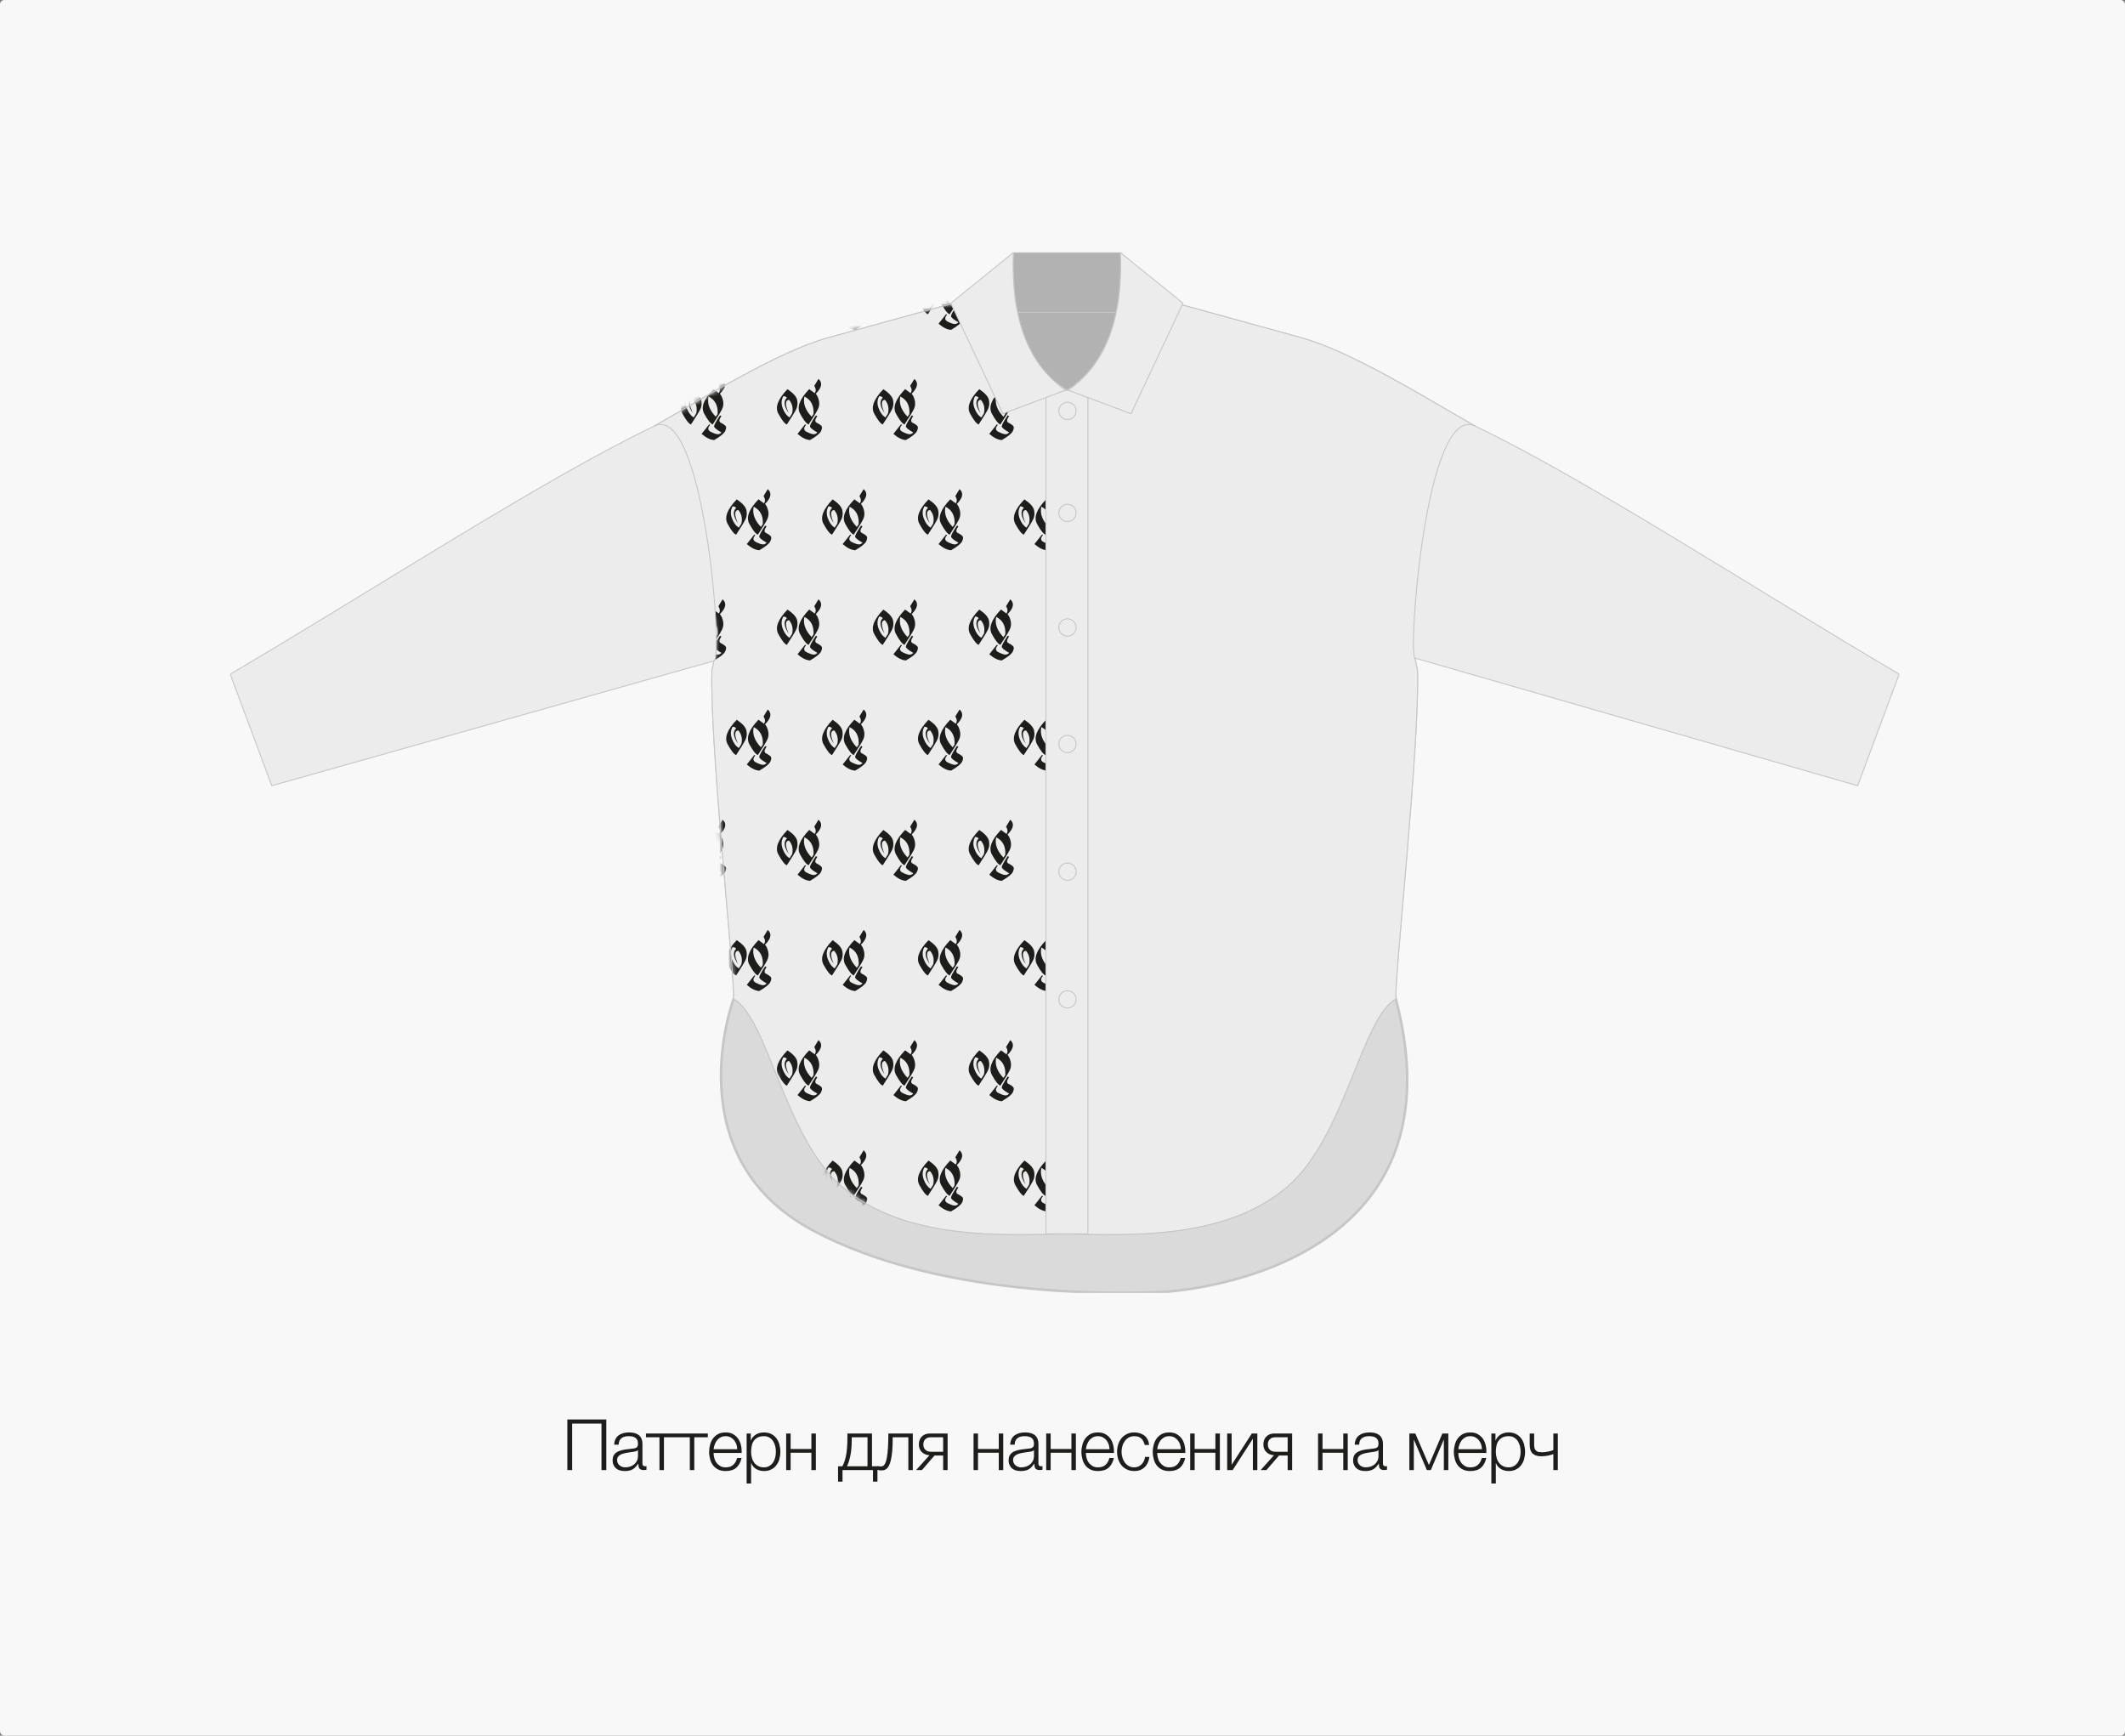 <?xml version="1.0" encoding="UTF-8"?> <svg xmlns="http://www.w3.org/2000/svg" width="480" height="392" viewBox="0 0 480 392" fill="none"><rect x="0" y="0" width="480" height="392" fill="#808080" stroke="none"/> <rect width="480" height="392" rx="1" fill="#F9F8F8"></rect> <path d="M136.952 332H135.864V321.504H129.24V332H128.152V320.576H136.952V332ZM141.149 332.224C140.765 332.224 140.413 332.176 140.077 332.096C139.741 332 139.437 331.856 139.197 331.648C138.941 331.456 138.749 331.2 138.605 330.896C138.461 330.592 138.381 330.24 138.381 329.824C138.381 329.248 138.509 328.8 138.765 328.464C139.021 328.144 139.357 327.904 139.789 327.728C140.205 327.552 140.685 327.44 141.213 327.36L142.813 327.168C143.021 327.152 143.197 327.12 143.373 327.088C143.533 327.056 143.661 326.992 143.773 326.912C143.885 326.832 143.965 326.736 144.029 326.592C144.077 326.448 144.109 326.272 144.109 326.048C144.109 325.712 144.061 325.424 143.949 325.2C143.837 324.992 143.677 324.816 143.485 324.688C143.277 324.56 143.053 324.464 142.797 324.416C142.525 324.368 142.253 324.352 141.949 324.352C141.309 324.352 140.781 324.496 140.381 324.8C139.981 325.104 139.757 325.6 139.741 326.272H138.733C138.797 325.296 139.133 324.592 139.741 324.16C140.333 323.728 141.117 323.504 142.077 323.504C142.445 323.504 142.797 323.536 143.165 323.6C143.533 323.68 143.853 323.808 144.141 324C144.429 324.192 144.669 324.464 144.845 324.8C145.021 325.152 145.117 325.6 145.117 326.16V330.544C145.117 330.944 145.309 331.152 145.709 331.152C145.837 331.152 145.949 331.136 146.029 331.088V331.936L145.725 331.984C145.629 332 145.517 332 145.373 332C145.117 332 144.909 331.968 144.765 331.888C144.605 331.824 144.477 331.728 144.397 331.6C144.317 331.472 144.253 331.312 144.237 331.136C144.205 330.96 144.189 330.768 144.189 330.56H144.157C143.981 330.832 143.789 331.056 143.613 331.264C143.421 331.472 143.213 331.648 142.989 331.792C142.749 331.936 142.493 332.032 142.189 332.112C141.885 332.192 141.549 332.224 141.149 332.224ZM141.229 331.392C141.613 331.392 141.981 331.328 142.333 331.216C142.685 331.104 142.989 330.928 143.261 330.704C143.517 330.48 143.725 330.208 143.885 329.888C144.029 329.568 144.109 329.2 144.109 328.8V327.488H144.077C144.013 327.6 143.885 327.696 143.709 327.744C143.533 327.792 143.373 327.84 143.229 327.856C142.797 327.936 142.365 328 141.917 328.048C141.453 328.112 141.037 328.208 140.669 328.32C140.301 328.432 139.997 328.608 139.757 328.832C139.517 329.056 139.389 329.36 139.389 329.76C139.389 330.016 139.437 330.24 139.549 330.432C139.645 330.64 139.773 330.8 139.949 330.944C140.125 331.088 140.317 331.2 140.541 331.28C140.749 331.36 140.989 331.392 141.229 331.392ZM145.91 323.744H153.03V324.592H149.974V332H148.966V324.592H145.91V323.744ZM152.764 323.744H159.884V324.592H156.828V332H155.82V324.592H152.764V323.744ZM163.906 332.224C163.25 332.224 162.674 332.112 162.21 331.872C161.746 331.648 161.362 331.328 161.058 330.928C160.754 330.528 160.546 330.08 160.402 329.552C160.258 329.024 160.178 328.464 160.178 327.872C160.178 327.328 160.258 326.8 160.402 326.272C160.546 325.744 160.754 325.28 161.058 324.864C161.362 324.464 161.746 324.128 162.21 323.872C162.674 323.632 163.25 323.504 163.906 323.504C164.562 323.504 165.138 323.632 165.602 323.904C166.066 324.176 166.45 324.512 166.754 324.944C167.042 325.376 167.25 325.872 167.378 326.432C167.506 326.992 167.554 327.568 167.538 328.144H161.186C161.186 328.512 161.234 328.896 161.346 329.28C161.442 329.664 161.602 330.016 161.826 330.32C162.05 330.624 162.338 330.88 162.674 331.088C163.01 331.296 163.426 331.392 163.906 331.392C164.642 331.392 165.218 331.2 165.634 330.816C166.05 330.432 166.338 329.92 166.498 329.28H167.506C167.298 330.224 166.898 330.944 166.338 331.456C165.762 331.968 164.946 332.224 163.906 332.224ZM166.53 327.296C166.514 326.912 166.45 326.544 166.338 326.192C166.21 325.84 166.034 325.52 165.81 325.248C165.586 324.976 165.314 324.768 164.994 324.592C164.674 324.432 164.306 324.352 163.906 324.352C163.49 324.352 163.122 324.432 162.802 324.592C162.482 324.768 162.21 324.976 161.986 325.248C161.762 325.52 161.586 325.84 161.458 326.192C161.314 326.56 161.234 326.928 161.186 327.296H166.53ZM169.579 325.312H169.611C169.851 324.736 170.235 324.288 170.763 323.968C171.291 323.664 171.883 323.504 172.555 323.504C173.179 323.504 173.739 323.616 174.203 323.856C174.667 324.096 175.051 324.4 175.355 324.8C175.659 325.2 175.899 325.664 176.043 326.192C176.187 326.72 176.267 327.28 176.267 327.872C176.267 328.464 176.187 329.024 176.043 329.552C175.899 330.08 175.659 330.528 175.355 330.928C175.051 331.328 174.667 331.648 174.203 331.872C173.739 332.112 173.179 332.224 172.555 332.224C172.251 332.224 171.947 332.192 171.659 332.112C171.355 332.032 171.083 331.92 170.827 331.776C170.571 331.632 170.347 331.44 170.155 331.216C169.947 330.992 169.803 330.736 169.691 330.432H169.659V335.04H168.651V323.744H169.579V325.312ZM172.555 331.392C173.035 331.392 173.451 331.28 173.787 331.072C174.123 330.864 174.411 330.608 174.635 330.272C174.843 329.936 175.003 329.568 175.115 329.136C175.211 328.72 175.259 328.304 175.259 327.872C175.259 327.44 175.211 327.024 175.115 326.592C175.003 326.176 174.843 325.808 174.635 325.472C174.411 325.136 174.123 324.864 173.787 324.656C173.451 324.448 173.035 324.352 172.555 324.352C171.995 324.352 171.531 324.448 171.163 324.64C170.795 324.832 170.491 325.088 170.267 325.408C170.043 325.728 169.883 326.096 169.803 326.528C169.707 326.96 169.659 327.408 169.659 327.872C169.659 328.304 169.707 328.72 169.819 329.136C169.915 329.568 170.075 329.936 170.315 330.272C170.539 330.608 170.843 330.864 171.211 331.072C171.579 331.28 172.027 331.392 172.555 331.392ZM178.59 327.248H183.278V323.744H184.286V332H183.278V328.096H178.59V332H177.582V323.744H178.59V327.248ZM190.277 331.152C190.677 330.416 190.965 329.536 191.141 328.528C191.317 327.52 191.413 326.288 191.413 324.832V323.744H196.965V331.152H198.197V334.624H197.189V332H190.309V334.624H189.301V331.152H190.277ZM192.389 324.592V325.168C192.389 326.56 192.293 327.744 192.085 328.736C191.877 329.744 191.621 330.544 191.317 331.152H195.957V324.592H192.389ZM198.954 332.08C198.906 332.08 198.842 332.08 198.762 332.064L198.538 332.032C198.458 332.016 198.378 332.016 198.314 331.984C198.234 331.968 198.186 331.968 198.154 331.952V331.072C198.234 331.104 198.362 331.136 198.538 331.152C198.714 331.168 198.858 331.184 198.97 331.184C199.082 331.184 199.194 331.168 199.322 331.136C199.45 331.104 199.578 331.008 199.706 330.864C199.834 330.72 199.962 330.496 200.074 330.192C200.186 329.888 200.298 329.456 200.378 328.896C200.458 328.352 200.538 327.664 200.586 326.816C200.634 325.984 200.666 324.96 200.666 323.744H206.186V332H205.178V324.592H201.642C201.642 325.792 201.61 326.8 201.546 327.632C201.466 328.464 201.37 329.152 201.242 329.712C201.114 330.272 200.97 330.704 200.794 331.024C200.618 331.344 200.442 331.584 200.25 331.728C200.042 331.888 199.834 331.984 199.626 332.032C199.402 332.064 199.178 332.08 198.954 332.08ZM209.953 328.656C209.217 328.608 208.641 328.352 208.209 327.92C207.777 327.488 207.553 326.928 207.553 326.208C207.553 325.84 207.617 325.504 207.729 325.2C207.841 324.896 208.017 324.64 208.225 324.432C208.433 324.224 208.705 324.048 209.009 323.92C209.313 323.808 209.665 323.744 210.049 323.744H214.049V332H213.041V328.72H211.089L208.257 332H206.945L209.953 328.656ZM210.289 324.592C209.729 324.592 209.313 324.736 209.009 325.04C208.705 325.344 208.561 325.744 208.561 326.224C208.561 326.704 208.705 327.104 209.009 327.408C209.313 327.712 209.729 327.872 210.289 327.872H213.041V324.592H210.289ZM220.916 327.248H225.604V323.744H226.612V332H225.604V328.096H220.916V332H219.908V323.744H220.916V327.248ZM230.597 332.224C230.213 332.224 229.861 332.176 229.525 332.096C229.189 332 228.885 331.856 228.645 331.648C228.389 331.456 228.197 331.2 228.053 330.896C227.909 330.592 227.829 330.24 227.829 329.824C227.829 329.248 227.957 328.8 228.213 328.464C228.469 328.144 228.805 327.904 229.237 327.728C229.653 327.552 230.133 327.44 230.661 327.36L232.261 327.168C232.469 327.152 232.645 327.12 232.821 327.088C232.981 327.056 233.109 326.992 233.221 326.912C233.333 326.832 233.413 326.736 233.477 326.592C233.525 326.448 233.557 326.272 233.557 326.048C233.557 325.712 233.509 325.424 233.397 325.2C233.285 324.992 233.125 324.816 232.933 324.688C232.725 324.56 232.501 324.464 232.245 324.416C231.973 324.368 231.701 324.352 231.397 324.352C230.757 324.352 230.229 324.496 229.829 324.8C229.429 325.104 229.205 325.6 229.189 326.272H228.181C228.245 325.296 228.581 324.592 229.189 324.16C229.781 323.728 230.565 323.504 231.525 323.504C231.893 323.504 232.245 323.536 232.613 323.6C232.981 323.68 233.301 323.808 233.589 324C233.877 324.192 234.117 324.464 234.293 324.8C234.469 325.152 234.565 325.6 234.565 326.16V330.544C234.565 330.944 234.757 331.152 235.157 331.152C235.285 331.152 235.397 331.136 235.477 331.088V331.936L235.173 331.984C235.077 332 234.965 332 234.821 332C234.565 332 234.357 331.968 234.213 331.888C234.053 331.824 233.925 331.728 233.845 331.6C233.765 331.472 233.701 331.312 233.685 331.136C233.653 330.96 233.637 330.768 233.637 330.56H233.605C233.429 330.832 233.237 331.056 233.061 331.264C232.869 331.472 232.661 331.648 232.437 331.792C232.197 331.936 231.941 332.032 231.637 332.112C231.333 332.192 230.997 332.224 230.597 332.224ZM230.677 331.392C231.061 331.392 231.429 331.328 231.781 331.216C232.133 331.104 232.437 330.928 232.709 330.704C232.965 330.48 233.173 330.208 233.333 329.888C233.477 329.568 233.557 329.2 233.557 328.8V327.488H233.525C233.461 327.6 233.333 327.696 233.157 327.744C232.981 327.792 232.821 327.84 232.677 327.856C232.245 327.936 231.813 328 231.365 328.048C230.901 328.112 230.485 328.208 230.117 328.32C229.749 328.432 229.445 328.608 229.205 328.832C228.965 329.056 228.837 329.36 228.837 329.76C228.837 330.016 228.885 330.24 228.997 330.432C229.093 330.64 229.221 330.8 229.397 330.944C229.573 331.088 229.765 331.2 229.989 331.28C230.197 331.36 230.437 331.392 230.677 331.392ZM237.326 327.248H242.014V323.744H243.022V332H242.014V328.096H237.326V332H236.318V323.744H237.326V327.248ZM248 332.224C247.344 332.224 246.768 332.112 246.304 331.872C245.84 331.648 245.456 331.328 245.152 330.928C244.848 330.528 244.64 330.08 244.496 329.552C244.352 329.024 244.272 328.464 244.272 327.872C244.272 327.328 244.352 326.8 244.496 326.272C244.64 325.744 244.848 325.28 245.152 324.864C245.456 324.464 245.84 324.128 246.304 323.872C246.768 323.632 247.344 323.504 248 323.504C248.656 323.504 249.232 323.632 249.696 323.904C250.16 324.176 250.544 324.512 250.848 324.944C251.136 325.376 251.344 325.872 251.472 326.432C251.6 326.992 251.648 327.568 251.632 328.144H245.28C245.28 328.512 245.328 328.896 245.44 329.28C245.536 329.664 245.696 330.016 245.92 330.32C246.144 330.624 246.432 330.88 246.768 331.088C247.104 331.296 247.52 331.392 248 331.392C248.736 331.392 249.312 331.2 249.728 330.816C250.144 330.432 250.432 329.92 250.592 329.28H251.6C251.392 330.224 250.992 330.944 250.432 331.456C249.856 331.968 249.04 332.224 248 332.224ZM250.624 327.296C250.608 326.912 250.544 326.544 250.432 326.192C250.304 325.84 250.128 325.52 249.904 325.248C249.68 324.976 249.408 324.768 249.088 324.592C248.768 324.432 248.4 324.352 248 324.352C247.584 324.352 247.216 324.432 246.896 324.592C246.576 324.768 246.304 324.976 246.08 325.248C245.856 325.52 245.68 325.84 245.552 326.192C245.408 326.56 245.328 326.928 245.28 327.296H250.624ZM256.233 332.224C255.609 332.224 255.049 332.112 254.569 331.872C254.073 331.648 253.673 331.344 253.337 330.944C253.001 330.544 252.761 330.08 252.585 329.552C252.409 329.024 252.329 328.464 252.329 327.872C252.329 327.28 252.409 326.72 252.585 326.192C252.761 325.664 253.001 325.2 253.337 324.8C253.673 324.4 254.073 324.096 254.569 323.856C255.049 323.616 255.609 323.504 256.233 323.504C257.113 323.504 257.865 323.744 258.489 324.208C259.097 324.672 259.465 325.392 259.577 326.336H258.569C258.425 325.712 258.169 325.232 257.801 324.88C257.433 324.528 256.905 324.352 256.233 324.352C255.753 324.352 255.337 324.448 254.969 324.656C254.601 324.864 254.313 325.12 254.073 325.456C253.833 325.792 253.641 326.16 253.529 326.576C253.401 327.008 253.337 327.44 253.337 327.872C253.337 328.304 253.401 328.736 253.529 329.152C253.641 329.584 253.833 329.952 254.073 330.288C254.313 330.624 254.601 330.88 254.969 331.088C255.337 331.296 255.753 331.392 256.233 331.392C256.537 331.392 256.841 331.328 257.113 331.216C257.385 331.104 257.641 330.928 257.849 330.72C258.057 330.512 258.233 330.272 258.377 329.984C258.521 329.696 258.601 329.376 258.633 329.04H259.641C259.497 330.048 259.129 330.816 258.537 331.376C257.945 331.936 257.177 332.224 256.233 332.224ZM264.114 332.224C263.458 332.224 262.882 332.112 262.418 331.872C261.954 331.648 261.57 331.328 261.266 330.928C260.962 330.528 260.754 330.08 260.61 329.552C260.466 329.024 260.386 328.464 260.386 327.872C260.386 327.328 260.466 326.8 260.61 326.272C260.754 325.744 260.962 325.28 261.266 324.864C261.57 324.464 261.954 324.128 262.418 323.872C262.882 323.632 263.458 323.504 264.114 323.504C264.77 323.504 265.346 323.632 265.81 323.904C266.274 324.176 266.658 324.512 266.962 324.944C267.25 325.376 267.458 325.872 267.586 326.432C267.714 326.992 267.762 327.568 267.746 328.144H261.394C261.394 328.512 261.442 328.896 261.554 329.28C261.65 329.664 261.81 330.016 262.034 330.32C262.258 330.624 262.546 330.88 262.882 331.088C263.218 331.296 263.634 331.392 264.114 331.392C264.85 331.392 265.426 331.2 265.842 330.816C266.258 330.432 266.546 329.92 266.706 329.28H267.714C267.506 330.224 267.106 330.944 266.546 331.456C265.97 331.968 265.154 332.224 264.114 332.224ZM266.738 327.296C266.722 326.912 266.658 326.544 266.546 326.192C266.418 325.84 266.242 325.52 266.018 325.248C265.794 324.976 265.522 324.768 265.202 324.592C264.882 324.432 264.514 324.352 264.114 324.352C263.698 324.352 263.33 324.432 263.01 324.592C262.69 324.768 262.418 324.976 262.194 325.248C261.97 325.52 261.794 325.84 261.666 326.192C261.522 326.56 261.442 326.928 261.394 327.296H266.738ZM269.851 327.248H274.539V323.744H275.547V332H274.539V328.096H269.851V332H268.843V323.744H269.851V327.248ZM278.205 330.816L282.765 323.744H284.013V332H283.005V324.928L278.445 332H277.197V323.744H278.205V330.816ZM287.772 328.656C287.036 328.608 286.46 328.352 286.028 327.92C285.596 327.488 285.372 326.928 285.372 326.208C285.372 325.84 285.436 325.504 285.548 325.2C285.66 324.896 285.836 324.64 286.044 324.432C286.252 324.224 286.524 324.048 286.828 323.92C287.132 323.808 287.484 323.744 287.868 323.744H291.868V332H290.86V328.72H288.908L286.076 332H284.764L287.772 328.656ZM288.108 324.592C287.548 324.592 287.132 324.736 286.828 325.04C286.524 325.344 286.38 325.744 286.38 326.224C286.38 326.704 286.524 327.104 286.828 327.408C287.132 327.712 287.548 327.872 288.108 327.872H290.86V324.592H288.108ZM298.735 327.248H303.423V323.744H304.431V332H303.423V328.096H298.735V332H297.727V323.744H298.735V327.248ZM308.416 332.224C308.032 332.224 307.68 332.176 307.344 332.096C307.008 332 306.704 331.856 306.464 331.648C306.208 331.456 306.016 331.2 305.872 330.896C305.728 330.592 305.648 330.24 305.648 329.824C305.648 329.248 305.776 328.8 306.032 328.464C306.288 328.144 306.624 327.904 307.056 327.728C307.472 327.552 307.952 327.44 308.48 327.36L310.08 327.168C310.288 327.152 310.464 327.12 310.64 327.088C310.8 327.056 310.928 326.992 311.04 326.912C311.152 326.832 311.232 326.736 311.296 326.592C311.344 326.448 311.376 326.272 311.376 326.048C311.376 325.712 311.328 325.424 311.216 325.2C311.104 324.992 310.944 324.816 310.752 324.688C310.544 324.56 310.32 324.464 310.064 324.416C309.792 324.368 309.52 324.352 309.216 324.352C308.576 324.352 308.048 324.496 307.648 324.8C307.248 325.104 307.024 325.6 307.008 326.272H306C306.064 325.296 306.4 324.592 307.008 324.16C307.6 323.728 308.384 323.504 309.344 323.504C309.712 323.504 310.064 323.536 310.432 323.6C310.8 323.68 311.12 323.808 311.408 324C311.696 324.192 311.936 324.464 312.112 324.8C312.288 325.152 312.384 325.6 312.384 326.16V330.544C312.384 330.944 312.576 331.152 312.976 331.152C313.104 331.152 313.216 331.136 313.296 331.088V331.936L312.992 331.984C312.896 332 312.784 332 312.64 332C312.384 332 312.176 331.968 312.032 331.888C311.872 331.824 311.744 331.728 311.664 331.6C311.584 331.472 311.52 331.312 311.504 331.136C311.472 330.96 311.456 330.768 311.456 330.56H311.424C311.248 330.832 311.056 331.056 310.88 331.264C310.688 331.472 310.48 331.648 310.256 331.792C310.016 331.936 309.76 332.032 309.456 332.112C309.152 332.192 308.816 332.224 308.416 332.224ZM308.496 331.392C308.88 331.392 309.248 331.328 309.6 331.216C309.952 331.104 310.256 330.928 310.528 330.704C310.784 330.48 310.992 330.208 311.152 329.888C311.296 329.568 311.376 329.2 311.376 328.8V327.488H311.344C311.28 327.6 311.152 327.696 310.976 327.744C310.8 327.792 310.64 327.84 310.496 327.856C310.064 327.936 309.632 328 309.184 328.048C308.72 328.112 308.304 328.208 307.936 328.32C307.568 328.432 307.264 328.608 307.024 328.832C306.784 329.056 306.656 329.36 306.656 329.76C306.656 330.016 306.704 330.24 306.816 330.432C306.912 330.64 307.04 330.8 307.216 330.944C307.392 331.088 307.584 331.2 307.808 331.28C308.016 331.36 308.256 331.392 308.496 331.392ZM322.766 330.864L325.806 323.744H327.15V332H326.142V325.2H326.094L323.198 332H322.302L319.406 325.2H319.358V332H318.35V323.744H319.694L322.766 330.864ZM332.126 332.224C331.47 332.224 330.894 332.112 330.43 331.872C329.966 331.648 329.582 331.328 329.278 330.928C328.974 330.528 328.766 330.08 328.622 329.552C328.478 329.024 328.398 328.464 328.398 327.872C328.398 327.328 328.478 326.8 328.622 326.272C328.766 325.744 328.974 325.28 329.278 324.864C329.582 324.464 329.966 324.128 330.43 323.872C330.894 323.632 331.47 323.504 332.126 323.504C332.782 323.504 333.358 323.632 333.822 323.904C334.286 324.176 334.67 324.512 334.974 324.944C335.262 325.376 335.47 325.872 335.598 326.432C335.726 326.992 335.774 327.568 335.758 328.144H329.406C329.406 328.512 329.454 328.896 329.566 329.28C329.662 329.664 329.822 330.016 330.046 330.32C330.27 330.624 330.558 330.88 330.894 331.088C331.23 331.296 331.646 331.392 332.126 331.392C332.862 331.392 333.438 331.2 333.854 330.816C334.27 330.432 334.558 329.92 334.718 329.28H335.726C335.518 330.224 335.118 330.944 334.558 331.456C333.982 331.968 333.166 332.224 332.126 332.224ZM334.75 327.296C334.734 326.912 334.67 326.544 334.558 326.192C334.43 325.84 334.254 325.52 334.03 325.248C333.806 324.976 333.534 324.768 333.214 324.592C332.894 324.432 332.526 324.352 332.126 324.352C331.71 324.352 331.342 324.432 331.022 324.592C330.702 324.768 330.43 324.976 330.206 325.248C329.982 325.52 329.806 325.84 329.678 326.192C329.534 326.56 329.454 326.928 329.406 327.296H334.75ZM337.799 325.312H337.831C338.071 324.736 338.455 324.288 338.983 323.968C339.511 323.664 340.103 323.504 340.775 323.504C341.399 323.504 341.959 323.616 342.423 323.856C342.887 324.096 343.271 324.4 343.575 324.8C343.879 325.2 344.119 325.664 344.263 326.192C344.407 326.72 344.487 327.28 344.487 327.872C344.487 328.464 344.407 329.024 344.263 329.552C344.119 330.08 343.879 330.528 343.575 330.928C343.271 331.328 342.887 331.648 342.423 331.872C341.959 332.112 341.399 332.224 340.775 332.224C340.471 332.224 340.167 332.192 339.879 332.112C339.575 332.032 339.303 331.92 339.047 331.776C338.791 331.632 338.567 331.44 338.375 331.216C338.167 330.992 338.023 330.736 337.911 330.432H337.879V335.04H336.871V323.744H337.799V325.312ZM340.775 331.392C341.255 331.392 341.671 331.28 342.007 331.072C342.343 330.864 342.631 330.608 342.855 330.272C343.063 329.936 343.223 329.568 343.335 329.136C343.431 328.72 343.479 328.304 343.479 327.872C343.479 327.44 343.431 327.024 343.335 326.592C343.223 326.176 343.063 325.808 342.855 325.472C342.631 325.136 342.343 324.864 342.007 324.656C341.671 324.448 341.255 324.352 340.775 324.352C340.215 324.352 339.751 324.448 339.383 324.64C339.015 324.832 338.711 325.088 338.487 325.408C338.263 325.728 338.103 326.096 338.023 326.528C337.927 326.96 337.879 327.408 337.879 327.872C337.879 328.304 337.927 328.72 338.039 329.136C338.135 329.568 338.295 329.936 338.535 330.272C338.759 330.608 339.063 330.864 339.431 331.072C339.799 331.28 340.247 331.392 340.775 331.392ZM350.874 328.4C350.714 328.464 350.538 328.528 350.33 328.576C350.122 328.64 349.898 328.688 349.658 328.736C349.418 328.784 349.162 328.832 348.906 328.848C348.65 328.88 348.394 328.896 348.138 328.896C347.306 328.896 346.666 328.688 346.218 328.288C345.754 327.888 345.53 327.2 345.53 326.24V323.744H346.538V326.352C346.538 326.752 346.602 327.072 346.714 327.28C346.826 327.504 346.97 327.664 347.146 327.76C347.322 327.872 347.514 327.936 347.722 327.952C347.93 327.968 348.138 327.984 348.346 327.984C348.778 327.984 349.242 327.936 349.722 327.824C350.186 327.728 350.57 327.616 350.874 327.488V323.744H351.882V332H350.874V328.4Z" fill="#1D1D1B"></path> <g clip-path="url(#clip0_173_2085)"> <path fill-rule="evenodd" clip-rule="evenodd" d="M165.699 225.629C165.699 225.629 152.477 260.943 183.193 277.649C213.91 294.355 258.38 291.838 261.589 291.838C264.798 291.838 331.648 287.806 315.301 225.629C298.953 163.452 293.681 224.326 293.681 224.326L219.182 240.346L180.213 228.675L165.699 225.629Z" fill="#DADADA"></path> <path d="M165.699 225.629C165.699 225.629 152.477 260.943 183.193 277.649C213.91 294.355 258.38 291.838 261.589 291.838C264.798 291.838 331.648 287.806 315.301 225.629C298.953 163.452 293.681 224.326 293.681 224.326L219.182 240.346L180.213 228.675L165.699 225.629Z" stroke="#C6C6C6" stroke-width="0.57" stroke-miterlimit="22.93"></path> <path fill-rule="evenodd" clip-rule="evenodd" d="M147.805 96.218C158.383 90.26 175.447 79.471 187.154 76.247L214.998 68.579H266.003L293.846 76.247C305.554 79.471 322.618 90.26 333.196 96.218C330.864 107.341 322.718 110.547 322.761 119.746C322.626 132.432 317.444 141.304 320.179 151.231C320.766 167.802 314.917 220.935 315.301 225.63C307.6 229.822 303.816 256.621 291.002 267.822C276.628 280.387 253.786 278.852 240.5 278.657C227.215 278.852 204.372 280.387 189.999 267.822C177.185 256.621 173.401 229.821 165.7 225.63C166.084 220.935 160.235 167.802 160.822 151.231C163.557 141.304 158.374 132.432 158.24 119.746C158.283 110.548 150.137 107.341 147.805 96.218Z" fill="#ECECEC"></path> <path d="M147.805 96.218C158.383 90.26 175.447 79.471 187.154 76.247L214.998 68.579H266.003L293.846 76.247C305.554 79.471 322.618 90.26 333.196 96.218C330.864 107.341 322.718 110.547 322.761 119.746C322.626 132.432 317.444 141.304 320.179 151.231C320.766 167.802 314.917 220.935 315.301 225.63C307.6 229.822 303.816 256.621 291.002 267.822C276.628 280.387 253.786 278.852 240.5 278.657C227.215 278.852 204.372 280.387 189.999 267.822C177.185 256.621 173.401 229.821 165.7 225.63C166.084 220.935 160.235 167.802 160.822 151.231C163.557 141.304 158.374 132.432 158.24 119.746C158.283 110.548 150.137 107.341 147.805 96.218Z" stroke="#C6C6C6" stroke-width="0.22" stroke-miterlimit="22.93"></path> <path fill-rule="evenodd" clip-rule="evenodd" d="M147.805 96.218C158.383 90.26 175.447 79.471 187.154 76.247L214.998 68.579H266.003L293.846 76.247C305.554 79.471 322.618 90.26 333.196 96.218C330.864 107.341 322.718 110.547 322.761 119.746C322.626 132.432 317.444 141.304 320.179 151.231C320.766 167.802 314.917 220.935 315.301 225.63C307.6 229.822 303.816 256.621 291.002 267.822C276.628 280.387 253.786 278.852 240.5 278.657C227.215 278.852 204.372 280.387 189.999 267.822C177.185 256.621 173.401 229.821 165.7 225.63C166.084 220.935 160.235 167.802 160.822 151.231C163.557 141.304 158.374 132.432 158.24 119.746C158.283 110.548 150.137 107.341 147.805 96.218Z" fill="#ECECEC"></path> <mask id="mask0_173_2085" style="mask-type:luminance" maskUnits="userSpaceOnUse" x="147" y="68" width="187" height="211"> <path d="M147.805 96.218C158.383 90.26 175.447 79.471 187.154 76.247L214.998 68.579H266.003L293.846 76.247C305.554 79.471 322.618 90.26 333.196 96.218C330.864 107.341 322.718 110.547 322.761 119.746C322.626 132.432 317.444 141.304 320.179 151.231C320.766 167.802 314.917 220.935 315.301 225.63C307.6 229.822 303.816 256.621 291.002 267.822C276.628 280.387 253.786 278.852 240.5 278.657C227.215 278.852 204.372 280.387 189.999 267.822C177.185 256.621 173.401 229.821 165.7 225.63C166.084 220.935 160.235 167.802 160.822 151.231C163.557 141.304 158.374 132.432 158.24 119.746C158.283 110.548 150.137 107.341 147.805 96.218Z" fill="white"></path> </mask> <g mask="url(#mask0_173_2085)"> <path d="M150.644 68.608C150.757 66.722 150.072 65.407 148.588 64.664C148.233 66.201 148.779 67.726 150.222 69.233L150.644 68.608ZM149.53 70.977C149.033 70.792 148.392 69.977 147.603 68.529C146.818 67.082 147.505 65.237 149.671 62.997L150.907 63.899C151.239 63.449 151.21 62.901 150.814 62.252L151.762 60.689C152.732 61.54 152.527 62.658 151.144 64.043C151.45 64.361 151.683 64.862 151.852 65.55C152.016 66.24 151.947 66.897 151.64 67.522C151.331 68.148 150.627 69.299 149.53 70.976V70.977ZM151.508 72.779C150.396 72.154 149.841 71.689 149.841 71.387C149.841 71.085 150.286 70.263 151.178 68.928L151.499 69.089C150.982 69.81 150.904 70.292 151.271 70.534C151.92 70.866 152.32 71.145 152.472 71.37C152.625 71.595 152.579 71.967 152.334 72.489C152.088 73.01 151.259 73.68 149.851 74.495C148.976 74.443 148.034 73.979 147.023 73.103L148.733 70.949L148.953 71.067C148.346 71.77 148.392 72.295 149.094 72.641C149.796 72.987 150.313 73.166 150.642 73.18C150.972 73.194 151.26 73.062 151.509 72.779H151.508Z" fill="#1D1D1B"></path> <path d="M150.644 118.381C150.757 116.496 150.072 115.181 148.588 114.437C148.233 115.974 148.779 117.499 150.222 119.007L150.644 118.381ZM149.53 120.751C149.033 120.566 148.392 119.75 147.603 118.303C146.818 116.855 147.505 115.01 149.671 112.77L150.907 113.672C151.239 113.222 151.21 112.675 150.814 112.027L151.762 110.464C152.732 111.314 152.527 112.433 151.144 113.817C151.45 114.135 151.683 114.636 151.852 115.325C152.016 116.014 151.947 116.671 151.64 117.297C151.331 117.922 150.627 119.073 149.53 120.751ZM151.508 122.553C150.396 121.927 149.841 121.463 149.841 121.161C149.841 120.858 150.286 120.036 151.178 118.701L151.499 118.863C150.982 119.584 150.904 120.065 151.271 120.307C151.92 120.639 152.32 120.918 152.472 121.144C152.625 121.369 152.579 121.74 152.334 122.262C152.088 122.784 151.259 123.453 149.851 124.268C148.976 124.217 148.034 123.752 147.023 122.876L148.733 120.722L148.953 120.84C148.346 121.544 148.392 122.068 149.094 122.415C149.796 122.761 150.313 122.939 150.642 122.953C150.972 122.968 151.26 122.835 151.509 122.553H151.508Z" fill="#1D1D1B"></path> <path d="M150.644 168.155C150.757 166.269 150.072 164.954 148.588 164.211C148.233 165.748 148.779 167.273 150.222 168.78L150.644 168.155ZM149.53 170.524C149.033 170.339 148.392 169.524 147.603 168.076C146.818 166.629 147.505 164.784 149.671 162.544L150.907 163.446C151.239 162.996 151.21 162.449 150.814 161.799L151.762 160.236C152.732 161.087 152.527 162.205 151.144 163.589C151.45 163.907 151.683 164.408 151.852 165.097C152.016 165.786 151.947 166.443 151.64 167.068C151.331 167.694 150.627 168.845 149.53 170.522V170.524ZM151.508 172.326C150.396 171.701 149.841 171.236 149.841 170.934C149.841 170.632 150.286 169.81 151.178 168.475L151.499 168.636C150.982 169.357 150.904 169.839 151.271 170.081C151.92 170.413 152.32 170.692 152.472 170.917C152.625 171.142 152.579 171.514 152.334 172.036C152.088 172.557 151.259 173.227 149.851 174.042C148.976 173.99 148.034 173.526 147.023 172.65L148.733 170.496L148.953 170.614C148.346 171.318 148.392 171.842 149.094 172.188C149.796 172.534 150.313 172.713 150.642 172.727C150.972 172.741 151.26 172.609 151.509 172.326H151.508Z" fill="#1D1D1B"></path> <path d="M150.644 217.929C150.757 216.044 150.072 214.729 148.588 213.985C148.233 215.522 148.779 217.047 150.222 218.555L150.644 217.929ZM149.53 220.299C149.033 220.114 148.392 219.298 147.603 217.851C146.818 216.403 147.505 214.558 149.671 212.318L150.907 213.22C151.239 212.77 151.21 212.223 150.814 211.574L151.762 210.011C152.732 210.861 152.527 211.98 151.144 213.364C151.45 213.682 151.683 214.184 151.852 214.872C152.016 215.561 151.947 216.218 151.64 216.844C151.331 217.469 150.627 218.62 149.53 220.298V220.299ZM151.508 222.101C150.396 221.475 149.841 221.011 149.841 220.709C149.841 220.406 150.286 219.584 151.178 218.249L151.499 218.411C150.982 219.131 150.904 219.613 151.271 219.855C151.92 220.187 152.32 220.466 152.472 220.692C152.625 220.917 152.579 221.288 152.334 221.81C152.088 222.332 151.259 223.001 149.851 223.816C148.976 223.765 148.034 223.3 147.023 222.424L148.733 220.27L148.953 220.388C148.346 221.092 148.392 221.616 149.094 221.963C149.796 222.309 150.313 222.487 150.642 222.501C150.972 222.516 151.26 222.383 151.509 222.101H151.508Z" fill="#1D1D1B"></path> <path d="M150.644 267.703C150.757 265.817 150.072 264.502 148.588 263.759C148.233 265.296 148.779 266.821 150.222 268.328L150.644 267.703ZM149.53 270.072C149.033 269.887 148.392 269.072 147.603 267.624C146.818 266.177 147.505 264.332 149.671 262.092L150.907 262.994C151.239 262.544 151.21 261.997 150.814 261.347L151.762 259.784C152.732 260.635 152.527 261.753 151.144 263.138C151.45 263.455 151.683 263.957 151.852 264.645C152.016 265.335 151.947 265.992 151.64 266.617C151.331 267.243 150.627 268.394 149.53 270.071V270.072ZM151.508 271.874C150.396 271.249 149.841 270.784 149.841 270.482C149.841 270.18 150.286 269.358 151.178 268.023L151.499 268.184C150.982 268.905 150.904 269.387 151.271 269.629C151.92 269.961 152.32 270.24 152.472 270.465C152.625 270.69 152.579 271.062 152.334 271.584C152.088 272.105 151.259 272.774 149.851 273.59C148.976 273.538 148.034 273.074 147.023 272.198L148.733 270.044L148.953 270.162C148.346 270.865 148.392 271.39 149.094 271.736C149.796 272.082 150.313 272.261 150.642 272.275C150.972 272.289 151.26 272.157 151.509 271.874H151.508Z" fill="#1D1D1B"></path> <path d="M166.283 64.946C166.136 64.721 165.873 64.597 165.495 64.574C165.015 65.39 164.964 66.298 165.339 67.298C165.715 68.299 166.231 68.994 166.893 69.388L167.468 68.478C167.739 67.29 167.505 66.264 166.766 65.402C165.88 65.503 165.851 66.5 166.679 68.391C165.613 66.837 165.481 65.69 166.284 64.946M166.275 70.983C165.784 70.798 165.143 69.98 164.354 68.532C163.563 67.082 164.253 65.243 166.419 63.008C167.711 63.87 168.438 64.684 168.6 65.448C168.764 66.211 168.693 66.906 168.386 67.532C168.077 68.155 167.375 69.306 166.275 70.983Z" fill="#1D1D1B"></path> <path d="M172.304 68.608C172.417 66.722 171.732 65.407 170.248 64.664C169.893 66.201 170.439 67.726 171.882 69.233L172.303 68.608H172.304ZM171.19 70.977C170.693 70.792 170.052 69.977 169.263 68.529C168.478 67.082 169.165 65.237 171.331 62.997L172.567 63.899C172.899 63.449 172.87 62.901 172.474 62.252L173.422 60.689C174.392 61.54 174.187 62.658 172.804 64.043C173.11 64.361 173.344 64.862 173.512 65.55C173.676 66.24 173.607 66.897 173.301 67.522C172.991 68.148 172.287 69.299 171.19 70.976V70.977ZM173.168 72.779C172.056 72.154 171.501 71.689 171.501 71.387C171.501 71.085 171.946 70.263 172.838 68.928L173.159 69.089C172.643 69.81 172.564 70.292 172.931 70.534C173.58 70.866 173.98 71.145 174.133 71.37C174.285 71.595 174.239 71.967 173.994 72.489C173.749 73.01 172.92 73.68 171.511 74.495C170.636 74.443 169.694 73.979 168.684 73.103L170.393 70.949L170.613 71.067C170.006 71.77 170.052 72.295 170.754 72.641C171.456 72.987 171.973 73.166 172.303 73.18C172.632 73.194 172.92 73.062 173.169 72.779H173.168Z" fill="#1D1D1B"></path> <path d="M166.283 114.719C166.136 114.494 165.873 114.37 165.495 114.348C165.015 115.164 164.964 116.072 165.339 117.072C165.715 118.072 166.231 118.767 166.893 119.162L167.468 118.251C167.739 117.063 167.505 116.037 166.766 115.175C165.88 115.276 165.851 116.274 166.679 118.166C165.613 116.611 165.481 115.464 166.284 114.72M166.275 120.757C165.784 120.572 165.143 119.754 164.354 118.307C163.563 116.856 164.253 115.017 166.419 112.783C167.711 113.645 168.438 114.458 168.6 115.222C168.764 115.986 168.693 116.681 168.386 117.306C168.077 117.929 167.375 119.08 166.275 120.757Z" fill="#1D1D1B"></path> <path d="M172.304 118.381C172.417 116.496 171.732 115.181 170.248 114.437C169.893 115.974 170.439 117.499 171.882 119.007L172.303 118.381H172.304ZM171.19 120.751C170.693 120.566 170.052 119.75 169.263 118.303C168.478 116.855 169.165 115.01 171.331 112.77L172.567 113.672C172.899 113.222 172.87 112.675 172.474 112.027L173.422 110.464C174.392 111.314 174.187 112.433 172.804 113.817C173.11 114.135 173.344 114.636 173.512 115.325C173.676 116.014 173.607 116.671 173.301 117.297C172.991 117.922 172.287 119.073 171.19 120.751ZM173.168 122.553C172.056 121.927 171.501 121.463 171.501 121.161C171.501 120.858 171.946 120.036 172.838 118.701L173.159 118.863C172.643 119.584 172.564 120.065 172.931 120.307C173.58 120.639 173.98 120.918 174.133 121.144C174.285 121.369 174.239 121.74 173.994 122.262C173.749 122.784 172.92 123.453 171.511 124.268C170.636 124.217 169.694 123.752 168.684 122.876L170.393 120.722L170.613 120.84C170.006 121.544 170.052 122.068 170.754 122.415C171.456 122.761 171.973 122.939 172.303 122.953C172.632 122.968 172.92 122.835 173.169 122.553H173.168Z" fill="#1D1D1B"></path> <path d="M166.283 164.493C166.136 164.268 165.873 164.144 165.495 164.121C165.015 164.937 164.964 165.845 165.339 166.845C165.715 167.846 166.231 168.541 166.893 168.936L167.468 168.025C167.739 166.837 167.505 165.811 166.766 164.949C165.88 165.05 165.851 166.047 166.679 167.938C165.613 166.384 165.481 165.237 166.284 164.493M166.275 170.53C165.784 170.345 165.143 169.527 164.354 168.079C163.563 166.629 164.253 164.79 166.419 162.555C167.711 163.417 168.438 164.231 168.6 164.995C168.764 165.758 168.693 166.453 168.386 167.079C168.077 167.702 167.375 168.853 166.275 170.53Z" fill="#1D1D1B"></path> <path d="M172.304 168.155C172.417 166.269 171.732 164.954 170.248 164.211C169.893 165.748 170.439 167.273 171.882 168.78L172.303 168.155H172.304ZM171.19 170.524C170.693 170.339 170.052 169.524 169.263 168.076C168.478 166.629 169.165 164.784 171.331 162.544L172.567 163.446C172.899 162.996 172.87 162.449 172.474 161.799L173.422 160.236C174.392 161.087 174.187 162.205 172.804 163.589C173.11 163.907 173.344 164.408 173.512 165.097C173.676 165.786 173.607 166.443 173.301 167.068C172.991 167.694 172.287 168.845 171.19 170.522V170.524ZM173.168 172.326C172.056 171.701 171.501 171.236 171.501 170.934C171.501 170.632 171.946 169.81 172.838 168.475L173.159 168.636C172.643 169.357 172.564 169.839 172.931 170.081C173.58 170.413 173.98 170.692 174.133 170.917C174.285 171.142 174.239 171.514 173.994 172.036C173.749 172.557 172.92 173.227 171.511 174.042C170.636 173.99 169.694 173.526 168.684 172.65L170.393 170.496L170.613 170.614C170.006 171.318 170.052 171.842 170.754 172.188C171.456 172.534 171.973 172.713 172.303 172.727C172.632 172.741 172.92 172.609 173.169 172.326H173.168Z" fill="#1D1D1B"></path> <path d="M166.283 214.267C166.136 214.042 165.873 213.918 165.495 213.896C165.015 214.712 164.964 215.62 165.339 216.62C165.715 217.62 166.231 218.315 166.893 218.71L167.468 217.799C167.739 216.611 167.505 215.585 166.766 214.723C165.88 214.824 165.851 215.822 166.679 217.713C165.613 216.158 165.481 215.011 166.284 214.267M166.275 220.304C165.784 220.119 165.143 219.301 164.354 217.854C163.563 216.403 164.253 214.564 166.419 212.33C167.711 213.192 168.438 214.005 168.6 214.769C168.764 215.533 168.693 216.228 168.386 216.853C168.077 217.476 167.375 218.627 166.275 220.304Z" fill="#1D1D1B"></path> <path d="M172.304 217.929C172.417 216.044 171.732 214.729 170.248 213.985C169.893 215.522 170.439 217.047 171.882 218.555L172.303 217.929H172.304ZM171.19 220.299C170.693 220.114 170.052 219.298 169.263 217.851C168.478 216.403 169.165 214.558 171.331 212.318L172.567 213.22C172.899 212.77 172.87 212.223 172.474 211.574L173.422 210.011C174.392 210.861 174.187 211.98 172.804 213.364C173.11 213.682 173.344 214.184 173.512 214.872C173.676 215.561 173.607 216.218 173.301 216.844C172.991 217.469 172.287 218.62 171.19 220.298V220.299ZM173.168 222.101C172.056 221.475 171.501 221.011 171.501 220.709C171.501 220.406 171.946 219.584 172.838 218.249L173.159 218.411C172.643 219.131 172.564 219.613 172.931 219.855C173.58 220.187 173.98 220.466 174.133 220.692C174.285 220.917 174.239 221.288 173.994 221.81C173.749 222.332 172.92 223.001 171.511 223.816C170.636 223.765 169.694 223.3 168.684 222.424L170.393 220.27L170.613 220.388C170.006 221.092 170.052 221.616 170.754 221.963C171.456 222.309 171.973 222.487 172.303 222.501C172.632 222.516 172.92 222.383 173.169 222.101H173.168Z" fill="#1D1D1B"></path> <path d="M166.283 264.041C166.136 263.816 165.873 263.692 165.495 263.669C165.015 264.485 164.964 265.393 165.339 266.393C165.715 267.394 166.231 268.089 166.893 268.484L167.468 267.573C167.739 266.385 167.505 265.359 166.766 264.497C165.88 264.598 165.851 265.595 166.679 267.487C165.613 265.933 165.481 264.786 166.284 264.042M166.275 270.079C165.784 269.894 165.143 269.076 164.354 267.628C163.563 266.178 164.253 264.338 166.419 262.104C167.711 262.966 168.438 263.78 168.6 264.543C168.764 265.307 168.693 266.002 168.386 266.628C168.077 267.251 167.375 268.402 166.275 270.079Z" fill="#1D1D1B"></path> <path d="M172.304 267.703C172.417 265.817 171.732 264.502 170.248 263.759C169.893 265.296 170.439 266.821 171.882 268.328L172.303 267.703H172.304ZM171.19 270.072C170.693 269.887 170.052 269.072 169.263 267.624C168.478 266.177 169.165 264.332 171.331 262.092L172.567 262.994C172.899 262.544 172.87 261.997 172.474 261.347L173.422 259.784C174.392 260.635 174.187 261.753 172.804 263.138C173.11 263.455 173.344 263.957 173.512 264.645C173.676 265.335 173.607 265.992 173.301 266.617C172.991 267.243 172.287 268.394 171.19 270.071V270.072ZM173.168 271.874C172.056 271.249 171.501 270.784 171.501 270.482C171.501 270.18 171.946 269.358 172.838 268.023L173.159 268.184C172.643 268.905 172.564 269.387 172.931 269.629C173.58 269.961 173.98 270.24 174.133 270.465C174.285 270.69 174.239 271.062 173.994 271.584C173.749 272.105 172.92 272.774 171.511 273.59C170.636 273.538 169.694 273.074 168.684 272.198L170.393 270.044L170.613 270.162C170.006 270.865 170.052 271.39 170.754 271.736C171.456 272.082 171.973 272.261 172.303 272.275C172.632 272.289 172.92 272.157 173.169 271.874H173.168Z" fill="#1D1D1B"></path> <path d="M156.084 89.833C155.937 89.608 155.674 89.484 155.296 89.461C154.816 90.277 154.765 91.185 155.14 92.185C155.515 93.185 156.032 93.88 156.694 94.275L157.269 93.365C157.54 92.177 157.306 91.15 156.567 90.288C155.681 90.39 155.652 91.387 156.48 93.279C155.414 91.725 155.281 90.577 156.085 89.834M156.076 95.871C155.585 95.686 154.944 94.868 154.155 93.42C153.363 91.97 154.054 90.13 156.22 87.896C157.511 88.758 158.239 89.571 158.401 90.335C158.565 91.099 158.493 91.794 158.187 92.42C157.878 93.042 157.176 94.193 156.076 95.871Z" fill="#1D1D1B"></path> <path d="M162.103 93.494C162.216 91.609 161.531 90.294 160.047 89.55C159.692 91.088 160.238 92.612 161.681 94.12L162.103 93.494ZM160.989 95.864C160.492 95.679 159.851 94.864 159.062 93.416C158.277 91.969 158.964 90.124 161.13 87.884L162.366 88.786C162.698 88.336 162.669 87.788 162.273 87.139L163.221 85.576C164.191 86.427 163.986 87.545 162.603 88.93C162.909 89.247 163.142 89.749 163.311 90.437C163.475 91.127 163.406 91.784 163.099 92.409C162.79 93.035 162.086 94.186 160.989 95.863V95.864ZM162.967 97.666C161.855 97.041 161.3 96.576 161.3 96.274C161.3 95.972 161.745 95.15 162.637 93.815L162.958 93.976C162.441 94.697 162.363 95.178 162.73 95.421C163.379 95.752 163.779 96.032 163.931 96.257C164.084 96.482 164.038 96.854 163.793 97.375C163.547 97.897 162.718 98.566 161.31 99.382C160.435 99.33 159.493 98.866 158.482 97.989L160.192 95.835L160.412 95.954C159.805 96.657 159.851 97.182 160.553 97.528C161.255 97.874 161.772 98.052 162.101 98.067C162.431 98.081 162.719 97.948 162.968 97.666H162.967Z" fill="#1D1D1B"></path> <path d="M156.084 139.606C155.937 139.381 155.674 139.257 155.296 139.234C154.816 140.051 154.765 140.958 155.14 141.959C155.515 142.959 156.032 143.654 156.694 144.049L157.269 143.138C157.54 141.95 157.306 140.924 156.567 140.062C155.681 140.163 155.652 141.16 156.48 143.052C155.414 141.498 155.281 140.351 156.085 139.607M156.076 145.644C155.585 145.459 154.944 144.641 154.155 143.193C153.363 141.743 154.054 139.904 156.22 137.67C157.511 138.532 158.239 139.345 158.401 140.109C158.565 140.873 158.493 141.568 158.187 142.193C157.878 142.816 157.176 143.967 156.076 145.644Z" fill="#1D1D1B"></path> <path d="M162.103 143.268C162.216 141.383 161.531 140.068 160.047 139.324C159.692 140.861 160.238 142.386 161.681 143.893L162.103 143.268ZM160.989 145.637C160.492 145.452 159.851 144.637 159.062 143.19C158.277 141.742 158.964 139.897 161.13 137.657L162.366 138.559C162.698 138.109 162.669 137.562 162.273 136.913L163.221 135.35C164.191 136.201 163.986 137.32 162.603 138.703C162.909 139.021 163.142 139.522 163.311 140.211C163.475 140.9 163.406 141.557 163.099 142.183C162.79 142.808 162.086 143.959 160.989 145.636V145.637ZM162.967 147.44C161.855 146.814 161.3 146.35 161.3 146.047C161.3 145.745 161.745 144.923 162.637 143.588L162.958 143.749C162.441 144.47 162.363 144.952 162.73 145.194C163.379 145.526 163.779 145.805 163.931 146.03C164.084 146.255 164.038 146.627 163.793 147.149C163.547 147.67 162.718 148.34 161.31 149.155C160.435 149.104 159.493 148.639 158.482 147.763L160.192 145.609L160.412 145.727C159.805 146.431 159.851 146.955 160.553 147.301C161.255 147.648 161.772 147.826 162.101 147.84C162.431 147.854 162.719 147.722 162.968 147.44H162.967Z" fill="#1D1D1B"></path> <path d="M156.084 189.381C155.937 189.156 155.674 189.032 155.296 189.009C154.816 189.825 154.765 190.733 155.14 191.733C155.515 192.733 156.032 193.428 156.694 193.823L157.269 192.913C157.54 191.724 157.306 190.698 156.567 189.836C155.681 189.938 155.652 190.935 156.48 192.826C155.414 191.272 155.281 190.124 156.085 189.381M156.076 195.418C155.585 195.233 154.944 194.414 154.155 192.967C153.363 191.517 154.054 189.677 156.22 187.443C157.511 188.305 158.239 189.118 158.401 189.882C158.565 190.646 158.493 191.341 158.187 191.967C157.878 192.589 157.176 193.74 156.076 195.418Z" fill="#1D1D1B"></path> <path d="M162.103 193.042C162.216 191.157 161.531 189.842 160.047 189.098C159.692 190.636 160.238 192.16 161.681 193.668L162.103 193.042ZM160.989 195.412C160.492 195.227 159.851 194.412 159.062 192.964C158.277 191.517 158.964 189.671 161.13 187.432L162.366 188.334C162.698 187.884 162.669 187.336 162.273 186.687L163.221 185.124C164.191 185.975 163.986 187.093 162.603 188.478C162.909 188.795 163.142 189.297 163.311 189.985C163.475 190.675 163.406 191.332 163.099 191.957C162.79 192.583 162.086 193.734 160.989 195.411V195.412ZM162.967 197.214C161.855 196.589 161.3 196.124 161.3 195.822C161.3 195.52 161.745 194.698 162.637 193.363L162.958 193.524C162.441 194.245 162.363 194.726 162.73 194.968C163.379 195.3 163.779 195.58 163.931 195.805C164.084 196.03 164.038 196.402 163.793 196.923C163.547 197.445 162.718 198.114 161.31 198.93C160.435 198.878 159.493 198.414 158.482 197.537L160.192 195.383L160.412 195.502C159.805 196.205 159.851 196.73 160.553 197.076C161.255 197.422 161.772 197.6 162.101 197.615C162.431 197.629 162.719 197.496 162.968 197.214H162.967Z" fill="#1D1D1B"></path> <path d="M156.084 239.154C155.937 238.929 155.674 238.805 155.296 238.782C154.816 239.599 154.765 240.506 155.14 241.507C155.515 242.507 156.032 243.202 156.694 243.597L157.269 242.686C157.54 241.498 157.306 240.472 156.567 239.61C155.681 239.711 155.652 240.708 156.48 242.6C155.414 241.046 155.281 239.899 156.085 239.155M156.076 245.192C155.585 245.007 154.944 244.189 154.155 242.741C153.363 241.291 154.054 239.452 156.22 237.217C157.511 238.08 158.239 238.893 158.401 239.657C158.565 240.42 158.493 241.116 158.187 241.741C157.878 242.364 157.176 243.515 156.076 245.192Z" fill="#1D1D1B"></path> <path d="M162.103 242.816C162.216 240.931 161.531 239.616 160.047 238.872C159.692 240.409 160.238 241.934 161.681 243.441L162.103 242.816ZM160.989 245.185C160.492 245 159.851 244.185 159.062 242.738C158.277 241.29 158.964 239.445 161.13 237.205L162.366 238.107C162.698 237.657 162.669 237.11 162.273 236.46L163.221 234.898C164.191 235.748 163.986 236.867 162.603 238.251C162.909 238.569 163.142 239.07 163.311 239.759C163.475 240.448 163.406 241.105 163.099 241.731C162.79 242.356 162.086 243.507 160.989 245.184V245.185ZM162.967 246.988C161.855 246.362 161.3 245.898 161.3 245.595C161.3 245.293 161.745 244.471 162.637 243.136L162.958 243.297C162.441 244.018 162.363 244.5 162.73 244.742C163.379 245.074 163.779 245.353 163.931 245.578C164.084 245.803 164.038 246.175 163.793 246.697C163.547 247.218 162.718 247.888 161.31 248.703C160.435 248.652 159.493 248.187 158.482 247.311L160.192 245.157L160.412 245.275C159.805 245.979 159.851 246.503 160.553 246.849C161.255 247.195 161.772 247.374 162.101 247.388C162.431 247.402 162.719 247.27 162.968 246.988H162.967Z" fill="#1D1D1B"></path> <path d="M187.943 64.946C187.795 64.721 187.533 64.597 187.155 64.574C186.675 65.39 186.624 66.298 186.999 67.298C187.374 68.299 187.891 68.994 188.553 69.388L189.128 68.478C189.399 67.29 189.165 66.264 188.426 65.402C187.54 65.503 187.51 66.5 188.339 68.391C187.273 66.837 187.14 65.69 187.944 64.946M187.935 70.983C187.444 70.798 186.803 69.98 186.014 68.532C185.223 67.082 185.913 65.243 188.079 63.008C189.37 63.87 190.097 64.684 190.26 65.448C190.424 66.211 190.352 66.906 190.046 67.532C189.736 68.155 189.035 69.306 187.935 70.983Z" fill="#1D1D1B"></path> <path d="M193.963 68.608C194.075 66.722 193.391 65.407 191.906 64.664C191.551 66.201 192.097 67.726 193.54 69.233L193.963 68.608ZM192.848 70.977C192.351 70.792 191.71 69.977 190.922 68.529C190.136 67.082 190.823 65.237 192.989 62.997L194.225 63.899C194.558 63.449 194.528 62.901 194.133 62.252L195.08 60.689C196.051 61.54 195.845 62.658 194.462 64.043C194.769 64.361 195.002 64.862 195.17 65.55C195.334 66.24 195.265 66.897 194.959 67.522C194.65 68.148 193.945 69.299 192.848 70.976V70.977ZM194.826 72.779C193.714 72.154 193.159 71.689 193.159 71.387C193.159 71.085 193.604 70.263 194.497 68.928L194.817 69.089C194.301 69.81 194.222 70.292 194.589 70.534C195.239 70.866 195.638 71.145 195.791 71.37C195.944 71.595 195.898 71.967 195.652 72.489C195.407 73.01 194.578 73.68 193.169 74.495C192.294 74.443 191.352 73.979 190.342 73.103L192.051 70.949L192.271 71.067C191.665 71.77 191.71 72.295 192.412 72.641C193.114 72.987 193.631 73.166 193.961 73.18C194.29 73.194 194.579 73.062 194.827 72.779H194.826Z" fill="#1D1D1B"></path> <path d="M187.943 114.719C187.795 114.494 187.533 114.37 187.155 114.348C186.675 115.164 186.624 116.072 186.999 117.072C187.374 118.072 187.891 118.767 188.553 119.162L189.128 118.251C189.399 117.063 189.165 116.037 188.426 115.175C187.54 115.276 187.51 116.274 188.339 118.166C187.273 116.611 187.14 115.464 187.944 114.72M187.935 120.757C187.444 120.572 186.803 119.754 186.014 118.307C185.223 116.856 185.913 115.017 188.079 112.783C189.37 113.645 190.097 114.458 190.26 115.222C190.424 115.986 190.352 116.681 190.046 117.306C189.736 117.929 189.035 119.08 187.935 120.757Z" fill="#1D1D1B"></path> <path d="M193.963 118.381C194.075 116.496 193.391 115.181 191.906 114.437C191.551 115.974 192.097 117.499 193.54 119.007L193.963 118.381ZM192.848 120.751C192.351 120.566 191.71 119.75 190.922 118.303C190.136 116.855 190.823 115.01 192.989 112.77L194.225 113.672C194.558 113.222 194.528 112.675 194.133 112.027L195.08 110.464C196.051 111.314 195.845 112.433 194.462 113.817C194.769 114.135 195.002 114.636 195.17 115.325C195.334 116.014 195.265 116.671 194.959 117.297C194.65 117.922 193.945 119.073 192.848 120.751ZM194.826 122.553C193.714 121.927 193.159 121.463 193.159 121.161C193.159 120.858 193.604 120.036 194.497 118.701L194.817 118.863C194.301 119.584 194.222 120.065 194.589 120.307C195.239 120.639 195.638 120.918 195.791 121.144C195.944 121.369 195.898 121.74 195.652 122.262C195.407 122.784 194.578 123.453 193.169 124.268C192.294 124.217 191.352 123.752 190.342 122.876L192.051 120.722L192.271 120.84C191.665 121.544 191.71 122.068 192.412 122.415C193.114 122.761 193.631 122.939 193.961 122.953C194.29 122.968 194.579 122.835 194.827 122.553H194.826Z" fill="#1D1D1B"></path> <path d="M187.943 164.493C187.795 164.268 187.533 164.144 187.155 164.121C186.675 164.937 186.624 165.845 186.999 166.845C187.374 167.846 187.891 168.541 188.553 168.936L189.128 168.025C189.399 166.837 189.165 165.811 188.426 164.949C187.54 165.05 187.51 166.047 188.339 167.938C187.273 166.384 187.14 165.237 187.944 164.493M187.935 170.53C187.444 170.345 186.803 169.527 186.014 168.079C185.223 166.629 185.913 164.79 188.079 162.555C189.37 163.417 190.097 164.231 190.26 164.995C190.424 165.758 190.352 166.453 190.046 167.079C189.736 167.702 189.035 168.853 187.935 170.53Z" fill="#1D1D1B"></path> <path d="M193.963 168.155C194.075 166.269 193.391 164.954 191.906 164.211C191.551 165.748 192.097 167.273 193.54 168.78L193.963 168.155ZM192.848 170.524C192.351 170.339 191.71 169.524 190.922 168.076C190.136 166.629 190.823 164.784 192.989 162.544L194.225 163.446C194.558 162.996 194.528 162.449 194.133 161.799L195.08 160.236C196.051 161.087 195.845 162.205 194.462 163.589C194.769 163.907 195.002 164.408 195.17 165.097C195.334 165.786 195.265 166.443 194.959 167.068C194.65 167.694 193.945 168.845 192.848 170.522V170.524ZM194.826 172.326C193.714 171.701 193.159 171.236 193.159 170.934C193.159 170.632 193.604 169.81 194.497 168.475L194.817 168.636C194.301 169.357 194.222 169.839 194.589 170.081C195.239 170.413 195.638 170.692 195.791 170.917C195.944 171.142 195.898 171.514 195.652 172.036C195.407 172.557 194.578 173.227 193.169 174.042C192.294 173.99 191.352 173.526 190.342 172.65L192.051 170.496L192.271 170.614C191.665 171.318 191.71 171.842 192.412 172.188C193.114 172.534 193.631 172.713 193.961 172.727C194.29 172.741 194.579 172.609 194.827 172.326H194.826Z" fill="#1D1D1B"></path> <path d="M187.943 214.267C187.795 214.042 187.533 213.918 187.155 213.896C186.675 214.712 186.624 215.62 186.999 216.62C187.374 217.62 187.891 218.315 188.553 218.71L189.128 217.799C189.399 216.611 189.165 215.585 188.426 214.723C187.54 214.824 187.51 215.822 188.339 217.713C187.273 216.158 187.14 215.011 187.944 214.267M187.935 220.304C187.444 220.119 186.803 219.301 186.014 217.854C185.223 216.403 185.913 214.564 188.079 212.33C189.37 213.192 190.097 214.005 190.26 214.769C190.424 215.533 190.352 216.228 190.046 216.853C189.736 217.476 189.035 218.627 187.935 220.304Z" fill="#1D1D1B"></path> <path d="M193.963 217.929C194.075 216.044 193.391 214.729 191.906 213.985C191.551 215.522 192.097 217.047 193.54 218.555L193.963 217.929ZM192.848 220.299C192.351 220.114 191.71 219.298 190.922 217.851C190.136 216.403 190.823 214.558 192.989 212.318L194.225 213.22C194.558 212.77 194.528 212.223 194.133 211.574L195.08 210.011C196.051 210.861 195.845 211.98 194.462 213.364C194.769 213.682 195.002 214.184 195.17 214.872C195.334 215.561 195.265 216.218 194.959 216.844C194.65 217.469 193.945 218.62 192.848 220.298V220.299ZM194.826 222.101C193.714 221.475 193.159 221.011 193.159 220.709C193.159 220.406 193.604 219.584 194.497 218.249L194.817 218.411C194.301 219.131 194.222 219.613 194.589 219.855C195.239 220.187 195.638 220.466 195.791 220.692C195.944 220.917 195.898 221.288 195.652 221.81C195.407 222.332 194.578 223.001 193.169 223.816C192.294 223.765 191.352 223.3 190.342 222.424L192.051 220.27L192.271 220.388C191.665 221.092 191.71 221.616 192.412 221.963C193.114 222.309 193.631 222.487 193.961 222.501C194.29 222.516 194.579 222.383 194.827 222.101H194.826Z" fill="#1D1D1B"></path> <path d="M187.943 264.041C187.795 263.816 187.533 263.692 187.155 263.669C186.675 264.485 186.624 265.393 186.999 266.393C187.374 267.394 187.891 268.089 188.553 268.484L189.128 267.573C189.399 266.385 189.165 265.359 188.426 264.497C187.54 264.598 187.51 265.595 188.339 267.487C187.273 265.933 187.14 264.786 187.944 264.042M187.935 270.079C187.444 269.894 186.803 269.076 186.014 267.628C185.223 266.178 185.913 264.338 188.079 262.104C189.37 262.966 190.097 263.78 190.26 264.543C190.424 265.307 190.352 266.002 190.046 266.628C189.736 267.251 189.035 268.402 187.935 270.079Z" fill="#1D1D1B"></path> <path d="M193.963 267.703C194.075 265.817 193.391 264.502 191.906 263.759C191.551 265.296 192.097 266.821 193.54 268.328L193.963 267.703ZM192.848 270.072C192.351 269.887 191.71 269.072 190.922 267.624C190.136 266.177 190.823 264.332 192.989 262.092L194.225 262.994C194.558 262.544 194.528 261.997 194.133 261.347L195.08 259.784C196.051 260.635 195.845 261.753 194.462 263.138C194.769 263.455 195.002 263.957 195.17 264.645C195.334 265.335 195.265 265.992 194.959 266.617C194.65 267.243 193.945 268.394 192.848 270.071V270.072ZM194.826 271.874C193.714 271.249 193.159 270.784 193.159 270.482C193.159 270.18 193.604 269.358 194.497 268.023L194.817 268.184C194.301 268.905 194.222 269.387 194.589 269.629C195.239 269.961 195.638 270.24 195.791 270.465C195.944 270.69 195.898 271.062 195.652 271.584C195.407 272.105 194.578 272.774 193.169 273.59C192.294 273.538 191.352 273.074 190.342 272.198L192.051 270.044L192.271 270.162C191.665 270.865 191.71 271.39 192.412 271.736C193.114 272.082 193.631 272.261 193.961 272.275C194.29 272.289 194.579 272.157 194.827 271.874H194.826Z" fill="#1D1D1B"></path> <path d="M177.742 89.833C177.595 89.608 177.332 89.484 176.954 89.461C176.474 90.277 176.423 91.185 176.798 92.185C177.174 93.185 177.69 93.88 178.352 94.275L178.927 93.365C179.198 92.177 178.964 91.15 178.225 90.288C177.339 90.39 177.31 91.387 178.138 93.279C177.072 91.725 176.94 90.577 177.743 89.834M177.734 95.871C177.243 95.686 176.602 94.868 175.813 93.42C175.022 91.97 175.712 90.13 177.878 87.896C179.17 88.758 179.897 89.571 180.059 90.335C180.223 91.099 180.152 91.794 179.845 92.42C179.536 93.042 178.834 94.193 177.734 95.871Z" fill="#1D1D1B"></path> <path d="M183.763 93.494C183.876 91.609 183.191 90.294 181.707 89.55C181.352 91.088 181.898 92.612 183.341 94.12L183.762 93.494H183.763ZM182.649 95.864C182.152 95.679 181.511 94.864 180.722 93.416C179.937 91.969 180.624 90.124 182.79 87.884L184.026 88.786C184.358 88.336 184.329 87.788 183.933 87.139L184.881 85.576C185.851 86.427 185.646 87.545 184.263 88.93C184.57 89.247 184.803 89.749 184.971 90.437C185.135 91.127 185.066 91.784 184.76 92.409C184.45 93.035 183.746 94.186 182.649 95.863V95.864ZM184.627 97.666C183.515 97.041 182.96 96.576 182.96 96.274C182.96 95.972 183.405 95.15 184.297 93.815L184.618 93.976C184.102 94.697 184.023 95.178 184.39 95.421C185.039 95.752 185.439 96.032 185.592 96.257C185.744 96.482 185.698 96.854 185.453 97.375C185.208 97.897 184.379 98.566 182.97 99.382C182.095 99.33 181.153 98.866 180.143 97.989L181.852 95.835L182.072 95.954C181.465 96.657 181.511 97.182 182.213 97.528C182.915 97.874 183.432 98.052 183.762 98.067C184.091 98.081 184.379 97.948 184.628 97.666H184.627Z" fill="#1D1D1B"></path> <path d="M177.742 139.606C177.595 139.381 177.332 139.257 176.954 139.234C176.474 140.051 176.423 140.958 176.798 141.959C177.174 142.959 177.69 143.654 178.352 144.049L178.927 143.138C179.198 141.95 178.964 140.924 178.225 140.062C177.339 140.163 177.31 141.16 178.138 143.052C177.072 141.498 176.94 140.351 177.743 139.607M177.734 145.644C177.243 145.459 176.602 144.641 175.813 143.193C175.022 141.743 175.712 139.904 177.878 137.67C179.17 138.532 179.897 139.345 180.059 140.109C180.223 140.873 180.152 141.568 179.845 142.193C179.536 142.816 178.834 143.967 177.734 145.644Z" fill="#1D1D1B"></path> <path d="M183.763 143.268C183.876 141.383 183.191 140.068 181.707 139.324C181.352 140.861 181.898 142.386 183.341 143.893L183.762 143.268H183.763ZM182.649 145.637C182.152 145.452 181.511 144.637 180.722 143.19C179.937 141.742 180.624 139.897 182.79 137.657L184.026 138.559C184.358 138.109 184.329 137.562 183.933 136.913L184.881 135.35C185.851 136.201 185.646 137.32 184.263 138.703C184.57 139.021 184.803 139.522 184.971 140.211C185.135 140.9 185.066 141.557 184.76 142.183C184.45 142.808 183.746 143.959 182.649 145.636V145.637ZM184.627 147.44C183.515 146.814 182.96 146.35 182.96 146.047C182.96 145.745 183.405 144.923 184.297 143.588L184.618 143.749C184.102 144.47 184.023 144.952 184.39 145.194C185.039 145.526 185.439 145.805 185.592 146.03C185.744 146.255 185.698 146.627 185.453 147.149C185.208 147.67 184.379 148.34 182.97 149.155C182.095 149.104 181.153 148.639 180.143 147.763L181.852 145.609L182.072 145.727C181.465 146.431 181.511 146.955 182.213 147.301C182.915 147.648 183.432 147.826 183.762 147.84C184.091 147.854 184.379 147.722 184.628 147.44H184.627Z" fill="#1D1D1B"></path> <path d="M177.742 189.381C177.595 189.156 177.332 189.032 176.954 189.009C176.474 189.825 176.423 190.733 176.798 191.733C177.174 192.733 177.69 193.428 178.352 193.823L178.927 192.913C179.198 191.724 178.964 190.698 178.225 189.836C177.339 189.938 177.31 190.935 178.138 192.826C177.072 191.272 176.94 190.124 177.743 189.381M177.734 195.418C177.243 195.233 176.602 194.414 175.813 192.967C175.022 191.517 175.712 189.677 177.878 187.443C179.17 188.305 179.897 189.118 180.059 189.882C180.223 190.646 180.152 191.341 179.845 191.967C179.536 192.589 178.834 193.74 177.734 195.418Z" fill="#1D1D1B"></path> <path d="M183.763 193.042C183.876 191.157 183.191 189.842 181.707 189.098C181.352 190.636 181.898 192.16 183.341 193.668L183.762 193.042H183.763ZM182.649 195.412C182.152 195.227 181.511 194.412 180.722 192.964C179.937 191.517 180.624 189.671 182.79 187.432L184.026 188.334C184.358 187.884 184.329 187.336 183.933 186.687L184.881 185.124C185.851 185.975 185.646 187.093 184.263 188.478C184.57 188.795 184.803 189.297 184.971 189.985C185.135 190.675 185.066 191.332 184.76 191.957C184.45 192.583 183.746 193.734 182.649 195.411V195.412ZM184.627 197.214C183.515 196.589 182.96 196.124 182.96 195.822C182.96 195.52 183.405 194.698 184.297 193.363L184.618 193.524C184.102 194.245 184.023 194.726 184.39 194.968C185.039 195.3 185.439 195.58 185.592 195.805C185.744 196.03 185.698 196.402 185.453 196.923C185.208 197.445 184.379 198.114 182.97 198.93C182.095 198.878 181.153 198.414 180.143 197.537L181.852 195.383L182.072 195.502C181.465 196.205 181.511 196.73 182.213 197.076C182.915 197.422 183.432 197.6 183.762 197.615C184.091 197.629 184.379 197.496 184.628 197.214H184.627Z" fill="#1D1D1B"></path> <path d="M177.742 239.154C177.595 238.929 177.332 238.805 176.954 238.782C176.474 239.599 176.423 240.506 176.798 241.507C177.174 242.507 177.69 243.202 178.352 243.597L178.927 242.686C179.198 241.498 178.964 240.472 178.225 239.61C177.339 239.711 177.31 240.708 178.138 242.6C177.072 241.046 176.94 239.899 177.743 239.155M177.734 245.192C177.243 245.007 176.602 244.189 175.813 242.741C175.022 241.291 175.712 239.452 177.878 237.217C179.17 238.08 179.897 238.893 180.059 239.657C180.223 240.42 180.152 241.116 179.845 241.741C179.536 242.364 178.834 243.515 177.734 245.192Z" fill="#1D1D1B"></path> <path d="M183.763 242.816C183.876 240.931 183.191 239.616 181.707 238.872C181.352 240.409 181.898 241.934 183.341 243.441L183.762 242.816H183.763ZM182.649 245.185C182.152 245 181.511 244.185 180.722 242.738C179.937 241.29 180.624 239.445 182.79 237.205L184.026 238.107C184.358 237.657 184.329 237.11 183.933 236.46L184.881 234.898C185.851 235.748 185.646 236.867 184.263 238.251C184.57 238.569 184.803 239.07 184.971 239.759C185.135 240.448 185.066 241.105 184.76 241.731C184.45 242.356 183.746 243.507 182.649 245.184V245.185ZM184.627 246.988C183.515 246.362 182.96 245.898 182.96 245.595C182.96 245.293 183.405 244.471 184.297 243.136L184.618 243.297C184.102 244.018 184.023 244.5 184.39 244.742C185.039 245.074 185.439 245.353 185.592 245.578C185.744 245.803 185.698 246.175 185.453 246.697C185.208 247.218 184.379 247.888 182.97 248.703C182.095 248.652 181.153 248.187 180.143 247.311L181.852 245.157L182.072 245.275C181.465 245.979 181.511 246.503 182.213 246.849C182.915 247.195 183.432 247.374 183.762 247.388C184.091 247.402 184.379 247.27 184.628 246.988H184.627Z" fill="#1D1D1B"></path> <path d="M209.601 64.946C209.454 64.721 209.191 64.597 208.813 64.574C208.334 65.39 208.282 66.298 208.658 67.298C209.033 68.299 209.55 68.994 210.211 69.388L210.786 68.478C211.058 67.29 210.824 66.264 210.084 65.402C209.198 65.503 209.169 66.5 209.998 68.391C208.932 66.837 208.799 65.69 209.602 64.946M209.594 70.983C209.103 70.798 208.462 69.98 207.673 68.532C206.881 67.082 207.572 65.243 209.738 63.008C211.029 63.87 211.756 64.684 211.918 65.448C212.083 66.211 212.011 66.906 211.704 67.532C211.395 68.155 210.694 69.306 209.594 70.983Z" fill="#1D1D1B"></path> <path d="M215.623 68.608C215.735 66.722 215.051 65.407 213.566 64.664C213.211 66.201 213.757 67.726 215.201 69.233L215.622 68.608H215.623ZM214.508 70.977C214.012 70.792 213.371 69.977 212.582 68.529C211.797 67.082 212.483 65.237 214.65 62.997L215.885 63.899C216.218 63.449 216.188 62.901 215.793 62.252L216.74 60.689C217.711 61.54 217.505 62.658 216.122 64.043C216.428 64.361 216.662 64.862 216.83 65.55C216.994 66.24 216.926 66.897 216.619 67.522C216.31 68.148 215.606 69.299 214.508 70.976V70.977ZM216.486 72.779C215.374 72.154 214.82 71.689 214.82 71.387C214.82 71.085 215.265 70.263 216.157 68.928L216.478 69.089C215.961 69.81 215.883 70.292 216.249 70.534C216.899 70.866 217.298 71.145 217.451 71.37C217.604 71.595 217.558 71.967 217.312 72.489C217.067 73.01 216.238 73.68 214.829 74.495C213.954 74.443 213.012 73.979 212.002 73.103L213.712 70.949L213.931 71.067C213.325 71.77 213.371 72.295 214.073 72.641C214.775 72.987 215.291 73.166 215.621 73.18C215.95 73.194 216.239 73.062 216.487 72.779H216.486Z" fill="#1D1D1B"></path> <path d="M209.601 114.719C209.454 114.494 209.191 114.37 208.813 114.348C208.334 115.164 208.282 116.072 208.658 117.072C209.033 118.072 209.55 118.767 210.211 119.162L210.786 118.251C211.058 117.063 210.824 116.037 210.084 115.175C209.198 115.276 209.169 116.274 209.998 118.166C208.932 116.611 208.799 115.464 209.602 114.72M209.594 120.757C209.103 120.572 208.462 119.754 207.673 118.307C206.881 116.856 207.572 115.017 209.738 112.783C211.029 113.645 211.756 114.458 211.918 115.222C212.083 115.986 212.011 116.681 211.704 117.306C211.395 117.929 210.694 119.08 209.594 120.757Z" fill="#1D1D1B"></path> <path d="M215.623 118.381C215.735 116.496 215.051 115.181 213.566 114.437C213.211 115.974 213.757 117.499 215.201 119.007L215.622 118.381H215.623ZM214.508 120.751C214.012 120.566 213.371 119.75 212.582 118.303C211.797 116.855 212.483 115.01 214.65 112.77L215.885 113.672C216.218 113.222 216.188 112.675 215.793 112.027L216.74 110.464C217.711 111.314 217.505 112.433 216.122 113.817C216.428 114.135 216.662 114.636 216.83 115.325C216.994 116.014 216.926 116.671 216.619 117.297C216.31 117.922 215.606 119.073 214.508 120.751ZM216.486 122.553C215.374 121.927 214.82 121.463 214.82 121.161C214.82 120.858 215.265 120.036 216.157 118.701L216.478 118.863C215.961 119.584 215.883 120.065 216.249 120.307C216.899 120.639 217.298 120.918 217.451 121.144C217.604 121.369 217.558 121.74 217.312 122.262C217.067 122.784 216.238 123.453 214.829 124.268C213.954 124.217 213.012 123.752 212.002 122.876L213.712 120.722L213.931 120.84C213.325 121.544 213.371 122.068 214.073 122.415C214.775 122.761 215.291 122.939 215.621 122.953C215.95 122.968 216.239 122.835 216.487 122.553H216.486Z" fill="#1D1D1B"></path> <path d="M209.601 164.493C209.454 164.268 209.191 164.144 208.813 164.121C208.334 164.937 208.282 165.845 208.658 166.845C209.033 167.846 209.55 168.541 210.211 168.936L210.786 168.025C211.058 166.837 210.824 165.811 210.084 164.949C209.198 165.05 209.169 166.047 209.998 167.938C208.932 166.384 208.799 165.237 209.602 164.493M209.594 170.53C209.103 170.345 208.462 169.527 207.673 168.079C206.881 166.629 207.572 164.79 209.738 162.555C211.029 163.417 211.756 164.231 211.918 164.995C212.083 165.758 212.011 166.453 211.704 167.079C211.395 167.702 210.694 168.853 209.594 170.53Z" fill="#1D1D1B"></path> <path d="M215.623 168.155C215.735 166.269 215.051 164.954 213.566 164.211C213.211 165.748 213.757 167.273 215.201 168.78L215.622 168.155H215.623ZM214.508 170.524C214.012 170.339 213.371 169.524 212.582 168.076C211.797 166.629 212.483 164.784 214.65 162.544L215.885 163.446C216.218 162.996 216.188 162.449 215.793 161.799L216.74 160.236C217.711 161.087 217.505 162.205 216.122 163.589C216.428 163.907 216.662 164.408 216.83 165.097C216.994 165.786 216.926 166.443 216.619 167.068C216.31 167.694 215.606 168.845 214.508 170.522V170.524ZM216.486 172.326C215.374 171.701 214.82 171.236 214.82 170.934C214.82 170.632 215.265 169.81 216.157 168.475L216.478 168.636C215.961 169.357 215.883 169.839 216.249 170.081C216.899 170.413 217.298 170.692 217.451 170.917C217.604 171.142 217.558 171.514 217.312 172.036C217.067 172.557 216.238 173.227 214.829 174.042C213.954 173.99 213.012 173.526 212.002 172.65L213.712 170.496L213.931 170.614C213.325 171.318 213.371 171.842 214.073 172.188C214.775 172.534 215.291 172.713 215.621 172.727C215.95 172.741 216.239 172.609 216.487 172.326H216.486Z" fill="#1D1D1B"></path> <path d="M209.601 214.267C209.454 214.042 209.191 213.918 208.813 213.896C208.334 214.712 208.282 215.62 208.658 216.62C209.033 217.62 209.55 218.315 210.211 218.71L210.786 217.799C211.058 216.611 210.824 215.585 210.084 214.723C209.198 214.824 209.169 215.822 209.998 217.713C208.932 216.158 208.799 215.011 209.602 214.267M209.594 220.304C209.103 220.119 208.462 219.301 207.673 217.854C206.881 216.403 207.572 214.564 209.738 212.33C211.029 213.192 211.756 214.005 211.918 214.769C212.083 215.533 212.011 216.228 211.704 216.853C211.395 217.476 210.694 218.627 209.594 220.304Z" fill="#1D1D1B"></path> <path d="M215.623 217.929C215.735 216.044 215.051 214.729 213.566 213.985C213.211 215.522 213.757 217.047 215.201 218.555L215.622 217.929H215.623ZM214.508 220.299C214.012 220.114 213.371 219.298 212.582 217.851C211.797 216.403 212.483 214.558 214.65 212.318L215.885 213.22C216.218 212.77 216.188 212.223 215.793 211.574L216.74 210.011C217.711 210.861 217.505 211.98 216.122 213.364C216.428 213.682 216.662 214.184 216.83 214.872C216.994 215.561 216.926 216.218 216.619 216.844C216.31 217.469 215.606 218.62 214.508 220.298V220.299ZM216.486 222.101C215.374 221.475 214.82 221.011 214.82 220.709C214.82 220.406 215.265 219.584 216.157 218.249L216.478 218.411C215.961 219.131 215.883 219.613 216.249 219.855C216.899 220.187 217.298 220.466 217.451 220.692C217.604 220.917 217.558 221.288 217.312 221.81C217.067 222.332 216.238 223.001 214.829 223.816C213.954 223.765 213.012 223.3 212.002 222.424L213.712 220.27L213.931 220.388C213.325 221.092 213.371 221.616 214.073 221.963C214.775 222.309 215.291 222.487 215.621 222.501C215.95 222.516 216.239 222.383 216.487 222.101H216.486Z" fill="#1D1D1B"></path> <path d="M209.601 264.041C209.454 263.816 209.191 263.692 208.813 263.669C208.334 264.485 208.282 265.393 208.658 266.393C209.033 267.394 209.55 268.089 210.211 268.484L210.786 267.573C211.058 266.385 210.824 265.359 210.084 264.497C209.198 264.598 209.169 265.595 209.998 267.487C208.932 265.933 208.799 264.786 209.602 264.042M209.594 270.079C209.103 269.894 208.462 269.076 207.673 267.628C206.881 266.178 207.572 264.338 209.738 262.104C211.029 262.966 211.756 263.78 211.918 264.543C212.083 265.307 212.011 266.002 211.704 266.628C211.395 267.251 210.694 268.402 209.594 270.079Z" fill="#1D1D1B"></path> <path d="M215.623 267.703C215.735 265.817 215.051 264.502 213.566 263.759C213.211 265.296 213.757 266.821 215.201 268.328L215.622 267.703H215.623ZM214.508 270.072C214.012 269.887 213.371 269.072 212.582 267.624C211.797 266.177 212.483 264.332 214.65 262.092L215.885 262.994C216.218 262.544 216.188 261.997 215.793 261.347L216.74 259.784C217.711 260.635 217.505 261.753 216.122 263.138C216.428 263.455 216.662 263.957 216.83 264.645C216.994 265.335 216.926 265.992 216.619 266.617C216.31 267.243 215.606 268.394 214.508 270.071V270.072ZM216.486 271.874C215.374 271.249 214.82 270.784 214.82 270.482C214.82 270.18 215.265 269.358 216.157 268.023L216.478 268.184C215.961 268.905 215.883 269.387 216.249 269.629C216.899 269.961 217.298 270.24 217.451 270.465C217.604 270.69 217.558 271.062 217.312 271.584C217.067 272.105 216.238 272.774 214.829 273.59C213.954 273.538 213.012 273.074 212.002 272.198L213.712 270.044L213.931 270.162C213.325 270.865 213.371 271.39 214.073 271.736C214.775 272.082 215.291 272.261 215.621 272.275C215.95 272.289 216.239 272.157 216.487 271.874H216.486Z" fill="#1D1D1B"></path> <path d="M199.402 89.833C199.254 89.608 198.992 89.484 198.614 89.461C198.134 90.277 198.083 91.185 198.458 92.185C198.833 93.185 199.35 93.88 200.012 94.275L200.587 93.365C200.858 92.177 200.624 91.15 199.885 90.288C198.998 90.39 198.97 91.387 199.798 93.279C198.732 91.725 198.599 90.577 199.403 89.834M199.394 95.871C198.903 95.686 198.262 94.868 197.473 93.42C196.682 91.97 197.372 90.13 199.538 87.896C200.829 88.758 201.557 89.571 201.719 90.335C201.883 91.099 201.811 91.794 201.505 92.42C201.195 93.042 200.494 94.193 199.394 95.871Z" fill="#1D1D1B"></path> <path d="M205.424 93.494C205.536 91.609 204.851 90.294 203.367 89.55C203.012 91.088 203.558 92.612 205.001 94.12L205.424 93.494ZM204.309 95.864C203.812 95.679 203.171 94.864 202.382 93.416C201.597 91.969 202.284 90.124 204.45 87.884L205.686 88.786C206.019 88.336 205.989 87.788 205.594 87.139L206.541 85.576C207.511 86.427 207.306 87.545 205.923 88.93C206.23 89.247 206.463 89.749 206.631 90.437C206.795 91.127 206.726 91.784 206.42 92.409C206.11 93.035 205.406 94.186 204.309 95.863V95.864ZM206.287 97.666C205.175 97.041 204.62 96.576 204.62 96.274C204.62 95.972 205.065 95.15 205.957 93.815L206.278 93.976C205.762 94.697 205.683 95.178 206.05 95.421C206.7 95.752 207.099 96.032 207.252 96.257C207.404 96.482 207.359 96.854 207.113 97.375C206.868 97.897 206.039 98.566 204.63 99.382C203.755 99.33 202.813 98.866 201.803 97.989L203.512 95.835L203.732 95.954C203.126 96.657 203.171 97.182 203.873 97.528C204.575 97.874 205.092 98.052 205.422 98.067C205.751 98.081 206.04 97.948 206.288 97.666H206.287Z" fill="#1D1D1B"></path> <path d="M199.402 139.606C199.254 139.381 198.992 139.257 198.614 139.234C198.134 140.051 198.083 140.958 198.458 141.959C198.833 142.959 199.35 143.654 200.012 144.049L200.587 143.138C200.858 141.95 200.624 140.924 199.885 140.062C198.998 140.163 198.97 141.16 199.798 143.052C198.732 141.498 198.599 140.351 199.403 139.607M199.394 145.644C198.903 145.459 198.262 144.641 197.473 143.193C196.682 141.743 197.372 139.904 199.538 137.67C200.829 138.532 201.557 139.345 201.719 140.109C201.883 140.873 201.811 141.568 201.505 142.193C201.195 142.816 200.494 143.967 199.394 145.644Z" fill="#1D1D1B"></path> <path d="M205.424 143.268C205.536 141.383 204.851 140.068 203.367 139.324C203.012 140.861 203.558 142.386 205.001 143.893L205.424 143.268ZM204.309 145.637C203.812 145.452 203.171 144.637 202.382 143.19C201.597 141.742 202.284 139.897 204.45 137.657L205.686 138.559C206.019 138.109 205.989 137.562 205.594 136.913L206.541 135.35C207.511 136.201 207.306 137.32 205.923 138.703C206.23 139.021 206.463 139.522 206.631 140.211C206.795 140.9 206.726 141.557 206.42 142.183C206.11 142.808 205.406 143.959 204.309 145.636V145.637ZM206.287 147.44C205.175 146.814 204.62 146.35 204.62 146.047C204.62 145.745 205.065 144.923 205.957 143.588L206.278 143.749C205.762 144.47 205.683 144.952 206.05 145.194C206.7 145.526 207.099 145.805 207.252 146.03C207.404 146.255 207.359 146.627 207.113 147.149C206.868 147.67 206.039 148.34 204.63 149.155C203.755 149.104 202.813 148.639 201.803 147.763L203.512 145.609L203.732 145.727C203.126 146.431 203.171 146.955 203.873 147.301C204.575 147.648 205.092 147.826 205.422 147.84C205.751 147.854 206.04 147.722 206.288 147.44H206.287Z" fill="#1D1D1B"></path> <path d="M199.402 189.381C199.254 189.156 198.992 189.032 198.614 189.009C198.134 189.825 198.083 190.733 198.458 191.733C198.833 192.733 199.35 193.428 200.012 193.823L200.587 192.913C200.858 191.724 200.624 190.698 199.885 189.836C198.998 189.938 198.97 190.935 199.798 192.826C198.732 191.272 198.599 190.124 199.403 189.381M199.394 195.418C198.903 195.233 198.262 194.414 197.473 192.967C196.682 191.517 197.372 189.677 199.538 187.443C200.829 188.305 201.557 189.118 201.719 189.882C201.883 190.646 201.811 191.341 201.505 191.967C201.195 192.589 200.494 193.74 199.394 195.418Z" fill="#1D1D1B"></path> <path d="M205.424 193.042C205.536 191.157 204.851 189.842 203.367 189.098C203.012 190.636 203.558 192.16 205.001 193.668L205.424 193.042ZM204.309 195.412C203.812 195.227 203.171 194.412 202.382 192.964C201.597 191.517 202.284 189.671 204.45 187.432L205.686 188.334C206.019 187.884 205.989 187.336 205.594 186.687L206.541 185.124C207.511 185.975 207.306 187.093 205.923 188.478C206.23 188.795 206.463 189.297 206.631 189.985C206.795 190.675 206.726 191.332 206.42 191.957C206.11 192.583 205.406 193.734 204.309 195.411V195.412ZM206.287 197.214C205.175 196.589 204.62 196.124 204.62 195.822C204.62 195.52 205.065 194.698 205.957 193.363L206.278 193.524C205.762 194.245 205.683 194.726 206.05 194.968C206.7 195.3 207.099 195.58 207.252 195.805C207.404 196.03 207.359 196.402 207.113 196.923C206.868 197.445 206.039 198.114 204.63 198.93C203.755 198.878 202.813 198.414 201.803 197.537L203.512 195.383L203.732 195.502C203.126 196.205 203.171 196.73 203.873 197.076C204.575 197.422 205.092 197.6 205.422 197.615C205.751 197.629 206.04 197.496 206.288 197.214H206.287Z" fill="#1D1D1B"></path> <path d="M199.402 239.154C199.254 238.929 198.992 238.805 198.614 238.782C198.134 239.599 198.083 240.506 198.458 241.507C198.833 242.507 199.35 243.202 200.012 243.597L200.587 242.686C200.858 241.498 200.624 240.472 199.885 239.61C198.998 239.711 198.97 240.708 199.798 242.6C198.732 241.046 198.599 239.899 199.403 239.155M199.394 245.192C198.903 245.007 198.262 244.189 197.473 242.741C196.682 241.291 197.372 239.452 199.538 237.217C200.829 238.08 201.557 238.893 201.719 239.657C201.883 240.42 201.811 241.116 201.505 241.741C201.195 242.364 200.494 243.515 199.394 245.192Z" fill="#1D1D1B"></path> <path d="M205.424 242.816C205.536 240.931 204.851 239.616 203.367 238.872C203.012 240.409 203.558 241.934 205.001 243.441L205.424 242.816ZM204.309 245.185C203.812 245 203.171 244.185 202.382 242.738C201.597 241.29 202.284 239.445 204.45 237.205L205.686 238.107C206.019 237.657 205.989 237.11 205.594 236.46L206.541 234.898C207.511 235.748 207.306 236.867 205.923 238.251C206.23 238.569 206.463 239.07 206.631 239.759C206.795 240.448 206.726 241.105 206.42 241.731C206.11 242.356 205.406 243.507 204.309 245.184V245.185ZM206.287 246.988C205.175 246.362 204.62 245.898 204.62 245.595C204.62 245.293 205.065 244.471 205.957 243.136L206.278 243.297C205.762 244.018 205.683 244.5 206.05 244.742C206.7 245.074 207.099 245.353 207.252 245.578C207.404 245.803 207.359 246.175 207.113 246.697C206.868 247.218 206.039 247.888 204.63 248.703C203.755 248.652 202.813 248.187 201.803 247.311L203.512 245.157L203.732 245.275C203.126 245.979 203.171 246.503 203.873 246.849C204.575 247.195 205.092 247.374 205.422 247.388C205.751 247.402 206.04 247.27 206.288 246.988H206.287Z" fill="#1D1D1B"></path> <path d="M231.261 64.946C231.114 64.721 230.851 64.597 230.473 64.574C229.993 65.39 229.942 66.298 230.317 67.298C230.693 68.299 231.209 68.994 231.871 69.388L232.446 68.478C232.717 67.29 232.483 66.264 231.744 65.402C230.858 65.503 230.829 66.5 231.657 68.391C230.591 66.837 230.459 65.69 231.262 64.946M231.253 70.983C230.762 70.798 230.121 69.98 229.333 68.532C228.542 67.082 229.231 65.243 231.397 63.008C232.689 63.87 233.416 64.684 233.578 65.448C233.742 66.211 233.671 66.906 233.364 67.532C233.055 68.155 232.354 69.306 231.253 70.983Z" fill="#1D1D1B"></path> <path d="M237.283 68.608C237.396 66.722 236.711 65.407 235.227 64.664C234.871 66.201 235.418 67.726 236.861 69.233L237.282 68.608H237.283ZM236.168 70.977C235.672 70.792 235.031 69.977 234.242 68.529C233.457 67.082 234.143 65.237 236.31 62.997L237.546 63.899C237.878 63.449 237.848 62.901 237.453 62.252L238.4 60.689C239.371 61.54 239.165 62.658 237.782 64.043C238.089 64.361 238.322 64.862 238.49 65.55C238.654 66.24 238.586 66.897 238.279 67.522C237.97 68.148 237.266 69.299 236.168 70.976V70.977ZM238.146 72.779C237.035 72.154 236.48 71.689 236.48 71.387C236.48 71.085 236.925 70.263 237.817 68.928L238.138 69.089C237.621 69.81 237.543 70.292 237.91 70.534C238.559 70.866 238.958 71.145 239.111 71.37C239.264 71.595 239.218 71.967 238.973 72.489C238.727 73.01 237.898 73.68 236.489 74.495C235.614 74.443 234.673 73.979 233.662 73.103L235.372 70.949L235.591 71.067C234.985 71.77 235.031 72.295 235.733 72.641C236.435 72.987 236.952 73.166 237.281 73.18C237.611 73.194 237.899 73.062 238.147 72.779H238.146Z" fill="#1D1D1B"></path> <path d="M231.261 114.719C231.114 114.494 230.851 114.37 230.473 114.348C229.993 115.164 229.942 116.072 230.317 117.072C230.693 118.072 231.209 118.767 231.871 119.162L232.446 118.251C232.717 117.063 232.483 116.037 231.744 115.175C230.858 115.276 230.829 116.274 231.657 118.166C230.591 116.611 230.459 115.464 231.262 114.72M231.253 120.757C230.762 120.572 230.121 119.754 229.333 118.307C228.542 116.856 229.231 115.017 231.397 112.783C232.689 113.645 233.416 114.458 233.578 115.222C233.742 115.986 233.671 116.681 233.364 117.306C233.055 117.929 232.354 119.08 231.253 120.757Z" fill="#1D1D1B"></path> <path d="M237.283 118.381C237.396 116.496 236.711 115.181 235.227 114.437C234.871 115.974 235.418 117.499 236.861 119.007L237.282 118.381H237.283ZM236.168 120.751C235.672 120.566 235.031 119.75 234.242 118.303C233.457 116.855 234.143 115.01 236.31 112.77L237.546 113.672C237.878 113.222 237.848 112.675 237.453 112.027L238.4 110.464C239.371 111.314 239.165 112.433 237.782 113.817C238.089 114.135 238.322 114.636 238.49 115.325C238.654 116.014 238.586 116.671 238.279 117.297C237.97 117.922 237.266 119.073 236.168 120.751ZM238.146 122.553C237.035 121.927 236.48 121.463 236.48 121.161C236.48 120.858 236.925 120.036 237.817 118.701L238.138 118.863C237.621 119.584 237.543 120.065 237.91 120.307C238.559 120.639 238.958 120.918 239.111 121.144C239.264 121.369 239.218 121.74 238.973 122.262C238.727 122.784 237.898 123.453 236.489 124.268C235.614 124.217 234.673 123.752 233.662 122.876L235.372 120.722L235.591 120.84C234.985 121.544 235.031 122.068 235.733 122.415C236.435 122.761 236.952 122.939 237.281 122.953C237.611 122.968 237.899 122.835 238.147 122.553H238.146Z" fill="#1D1D1B"></path> <path d="M231.261 164.493C231.114 164.268 230.851 164.144 230.473 164.121C229.993 164.937 229.942 165.845 230.317 166.845C230.693 167.846 231.209 168.541 231.871 168.936L232.446 168.025C232.717 166.837 232.483 165.811 231.744 164.949C230.858 165.05 230.829 166.047 231.657 167.938C230.591 166.384 230.459 165.237 231.262 164.493M231.253 170.53C230.762 170.345 230.121 169.527 229.333 168.079C228.542 166.629 229.231 164.79 231.397 162.555C232.689 163.417 233.416 164.231 233.578 164.995C233.742 165.758 233.671 166.453 233.364 167.079C233.055 167.702 232.354 168.853 231.253 170.53Z" fill="#1D1D1B"></path> <path d="M237.283 168.155C237.396 166.269 236.711 164.954 235.227 164.211C234.871 165.748 235.418 167.273 236.861 168.78L237.282 168.155H237.283ZM236.168 170.524C235.672 170.339 235.031 169.524 234.242 168.076C233.457 166.629 234.143 164.784 236.31 162.544L237.546 163.446C237.878 162.996 237.848 162.449 237.453 161.799L238.4 160.236C239.371 161.087 239.165 162.205 237.782 163.589C238.089 163.907 238.322 164.408 238.49 165.097C238.654 165.786 238.586 166.443 238.279 167.068C237.97 167.694 237.266 168.845 236.168 170.522V170.524ZM238.146 172.326C237.035 171.701 236.48 171.236 236.48 170.934C236.48 170.632 236.925 169.81 237.817 168.475L238.138 168.636C237.621 169.357 237.543 169.839 237.91 170.081C238.559 170.413 238.958 170.692 239.111 170.917C239.264 171.142 239.218 171.514 238.973 172.036C238.727 172.557 237.898 173.227 236.489 174.042C235.614 173.99 234.673 173.526 233.662 172.65L235.372 170.496L235.591 170.614C234.985 171.318 235.031 171.842 235.733 172.188C236.435 172.534 236.952 172.713 237.281 172.727C237.611 172.741 237.899 172.609 238.147 172.326H238.146Z" fill="#1D1D1B"></path> <path d="M231.261 214.267C231.114 214.042 230.851 213.918 230.473 213.896C229.993 214.712 229.942 215.62 230.317 216.62C230.693 217.62 231.209 218.315 231.871 218.71L232.446 217.799C232.717 216.611 232.483 215.585 231.744 214.723C230.858 214.824 230.829 215.822 231.657 217.713C230.591 216.158 230.459 215.011 231.262 214.267M231.253 220.304C230.762 220.119 230.121 219.301 229.333 217.854C228.542 216.403 229.231 214.564 231.397 212.33C232.689 213.192 233.416 214.005 233.578 214.769C233.742 215.533 233.671 216.228 233.364 216.853C233.055 217.476 232.354 218.627 231.253 220.304Z" fill="#1D1D1B"></path> <path d="M237.283 217.929C237.396 216.044 236.711 214.729 235.227 213.985C234.871 215.522 235.418 217.047 236.861 218.555L237.282 217.929H237.283ZM236.168 220.299C235.672 220.114 235.031 219.298 234.242 217.851C233.457 216.403 234.143 214.558 236.31 212.318L237.546 213.22C237.878 212.77 237.848 212.223 237.453 211.574L238.4 210.011C239.371 210.861 239.165 211.98 237.782 213.364C238.089 213.682 238.322 214.184 238.49 214.872C238.654 215.561 238.586 216.218 238.279 216.844C237.97 217.469 237.266 218.62 236.168 220.298V220.299ZM238.146 222.101C237.035 221.475 236.48 221.011 236.48 220.709C236.48 220.406 236.925 219.584 237.817 218.249L238.138 218.411C237.621 219.131 237.543 219.613 237.91 219.855C238.559 220.187 238.958 220.466 239.111 220.692C239.264 220.917 239.218 221.288 238.973 221.81C238.727 222.332 237.898 223.001 236.489 223.816C235.614 223.765 234.673 223.3 233.662 222.424L235.372 220.27L235.591 220.388C234.985 221.092 235.031 221.616 235.733 221.963C236.435 222.309 236.952 222.487 237.281 222.501C237.611 222.516 237.899 222.383 238.147 222.101H238.146Z" fill="#1D1D1B"></path> <path d="M231.261 264.041C231.114 263.816 230.851 263.692 230.473 263.669C229.993 264.485 229.942 265.393 230.317 266.393C230.693 267.394 231.209 268.089 231.871 268.484L232.446 267.573C232.717 266.385 232.483 265.359 231.744 264.497C230.858 264.598 230.829 265.595 231.657 267.487C230.591 265.933 230.459 264.786 231.262 264.042M231.253 270.079C230.762 269.894 230.121 269.076 229.333 267.628C228.542 266.178 229.231 264.338 231.397 262.104C232.689 262.966 233.416 263.78 233.578 264.543C233.742 265.307 233.671 266.002 233.364 266.628C233.055 267.251 232.354 268.402 231.253 270.079Z" fill="#1D1D1B"></path> <path d="M237.283 267.703C237.396 265.817 236.711 264.502 235.227 263.759C234.871 265.296 235.418 266.821 236.861 268.328L237.282 267.703H237.283ZM236.168 270.072C235.672 269.887 235.031 269.072 234.242 267.624C233.457 266.177 234.143 264.332 236.31 262.092L237.546 262.994C237.878 262.544 237.848 261.997 237.453 261.347L238.4 259.784C239.371 260.635 239.165 261.753 237.782 263.138C238.089 263.455 238.322 263.957 238.49 264.645C238.654 265.335 238.586 265.992 238.279 266.617C237.97 267.243 237.266 268.394 236.168 270.071V270.072ZM238.146 271.874C237.035 271.249 236.48 270.784 236.48 270.482C236.48 270.18 236.925 269.358 237.817 268.023L238.138 268.184C237.621 268.905 237.543 269.387 237.91 269.629C238.559 269.961 238.958 270.24 239.111 270.465C239.264 270.69 239.218 271.062 238.973 271.584C238.727 272.105 237.898 272.774 236.489 273.59C235.614 273.538 234.673 273.074 233.662 272.198L235.372 270.044L235.591 270.162C234.985 270.865 235.031 271.39 235.733 271.736C236.435 272.082 236.952 272.261 237.281 272.275C237.611 272.289 237.899 272.157 238.147 271.874H238.146Z" fill="#1D1D1B"></path> <path d="M221.06 89.833C220.913 89.608 220.65 89.484 220.272 89.461C219.793 90.277 219.741 91.185 220.117 92.185C220.492 93.185 221.009 93.88 221.67 94.275L222.245 93.365C222.517 92.177 222.283 91.15 221.543 90.288C220.657 90.39 220.628 91.387 221.457 93.279C220.391 91.725 220.258 90.577 221.061 89.834M221.053 95.871C220.562 95.686 219.921 94.868 219.132 93.42C218.34 91.97 219.031 90.13 221.197 87.896C222.488 88.758 223.215 89.571 223.377 90.335C223.542 91.099 223.47 91.794 223.163 92.42C222.854 93.042 222.153 94.193 221.053 95.871Z" fill="#1D1D1B"></path> <path d="M227.082 93.494C227.194 91.609 226.51 90.294 225.025 89.55C224.67 91.088 225.216 92.612 226.66 94.12L227.081 93.494H227.082ZM225.967 95.864C225.47 95.679 224.83 94.864 224.041 93.416C223.256 91.969 223.942 90.124 226.109 87.884L227.344 88.786C227.677 88.336 227.647 87.788 227.252 87.139L228.199 85.576C229.17 86.427 228.964 87.545 227.581 88.93C227.888 89.247 228.121 89.749 228.289 90.437C228.453 91.127 228.385 91.784 228.078 92.409C227.769 93.035 227.065 94.186 225.967 95.863V95.864ZM227.945 97.666C226.833 97.041 226.279 96.576 226.279 96.274C226.279 95.972 226.724 95.15 227.616 93.815L227.937 93.976C227.42 94.697 227.342 95.178 227.708 95.421C228.358 95.752 228.757 96.032 228.91 96.257C229.063 96.482 229.017 96.854 228.771 97.375C228.526 97.897 227.697 98.566 226.288 99.382C225.413 99.33 224.471 98.866 223.461 97.989L225.171 95.835L225.39 95.954C224.784 96.657 224.83 97.182 225.532 97.528C226.234 97.874 226.75 98.052 227.08 98.067C227.409 98.081 227.698 97.948 227.946 97.666H227.945Z" fill="#1D1D1B"></path> <path d="M221.06 139.606C220.913 139.381 220.65 139.257 220.272 139.234C219.793 140.051 219.741 140.958 220.117 141.959C220.492 142.959 221.009 143.654 221.67 144.049L222.245 143.138C222.517 141.95 222.283 140.924 221.543 140.062C220.657 140.163 220.628 141.16 221.457 143.052C220.391 141.498 220.258 140.351 221.061 139.607M221.053 145.644C220.562 145.459 219.921 144.641 219.132 143.193C218.34 141.743 219.031 139.904 221.197 137.67C222.488 138.532 223.215 139.345 223.377 140.109C223.542 140.873 223.47 141.568 223.163 142.193C222.854 142.816 222.153 143.967 221.053 145.644Z" fill="#1D1D1B"></path> <path d="M227.082 143.268C227.194 141.383 226.51 140.068 225.025 139.324C224.67 140.861 225.216 142.386 226.66 143.893L227.081 143.268H227.082ZM225.967 145.637C225.47 145.452 224.83 144.637 224.041 143.19C223.256 141.742 223.942 139.897 226.109 137.657L227.344 138.559C227.677 138.109 227.647 137.562 227.252 136.913L228.199 135.35C229.17 136.201 228.964 137.32 227.581 138.703C227.888 139.021 228.121 139.522 228.289 140.211C228.453 140.9 228.385 141.557 228.078 142.183C227.769 142.808 227.065 143.959 225.967 145.636V145.637ZM227.945 147.44C226.833 146.814 226.279 146.35 226.279 146.047C226.279 145.745 226.724 144.923 227.616 143.588L227.937 143.749C227.42 144.47 227.342 144.952 227.708 145.194C228.358 145.526 228.757 145.805 228.91 146.03C229.063 146.255 229.017 146.627 228.771 147.149C228.526 147.67 227.697 148.34 226.288 149.155C225.413 149.104 224.471 148.639 223.461 147.763L225.171 145.609L225.39 145.727C224.784 146.431 224.83 146.955 225.532 147.301C226.234 147.648 226.75 147.826 227.08 147.84C227.409 147.854 227.698 147.722 227.946 147.44H227.945Z" fill="#1D1D1B"></path> <path d="M221.06 189.381C220.913 189.156 220.65 189.032 220.272 189.009C219.793 189.825 219.741 190.733 220.117 191.733C220.492 192.733 221.009 193.428 221.67 193.823L222.245 192.913C222.517 191.724 222.283 190.698 221.543 189.836C220.657 189.938 220.628 190.935 221.457 192.826C220.391 191.272 220.258 190.124 221.061 189.381M221.053 195.418C220.562 195.233 219.921 194.414 219.132 192.967C218.34 191.517 219.031 189.677 221.197 187.443C222.488 188.305 223.215 189.118 223.377 189.882C223.542 190.646 223.47 191.341 223.163 191.967C222.854 192.589 222.153 193.74 221.053 195.418Z" fill="#1D1D1B"></path> <path d="M227.082 193.042C227.194 191.157 226.51 189.842 225.025 189.098C224.67 190.636 225.216 192.16 226.66 193.668L227.081 193.042H227.082ZM225.967 195.412C225.47 195.227 224.83 194.412 224.041 192.964C223.256 191.517 223.942 189.671 226.109 187.432L227.344 188.334C227.677 187.884 227.647 187.336 227.252 186.687L228.199 185.124C229.17 185.975 228.964 187.093 227.581 188.478C227.888 188.795 228.121 189.297 228.289 189.985C228.453 190.675 228.385 191.332 228.078 191.957C227.769 192.583 227.065 193.734 225.967 195.411V195.412ZM227.945 197.214C226.833 196.589 226.279 196.124 226.279 195.822C226.279 195.52 226.724 194.698 227.616 193.363L227.937 193.524C227.42 194.245 227.342 194.726 227.708 194.968C228.358 195.3 228.757 195.58 228.91 195.805C229.063 196.03 229.017 196.402 228.771 196.923C228.526 197.445 227.697 198.114 226.288 198.93C225.413 198.878 224.471 198.414 223.461 197.537L225.171 195.383L225.39 195.502C224.784 196.205 224.83 196.73 225.532 197.076C226.234 197.422 226.75 197.6 227.08 197.615C227.409 197.629 227.698 197.496 227.946 197.214H227.945Z" fill="#1D1D1B"></path> <path d="M221.06 239.154C220.913 238.929 220.65 238.805 220.272 238.782C219.793 239.599 219.741 240.506 220.117 241.507C220.492 242.507 221.009 243.202 221.67 243.597L222.245 242.686C222.517 241.498 222.283 240.472 221.543 239.61C220.657 239.711 220.628 240.708 221.457 242.6C220.391 241.046 220.258 239.899 221.061 239.155M221.053 245.192C220.562 245.007 219.921 244.189 219.132 242.741C218.34 241.291 219.031 239.452 221.197 237.217C222.488 238.08 223.215 238.893 223.377 239.657C223.542 240.42 223.47 241.116 223.163 241.741C222.854 242.364 222.153 243.515 221.053 245.192Z" fill="#1D1D1B"></path> <path d="M227.082 242.816C227.194 240.931 226.51 239.616 225.025 238.872C224.67 240.409 225.216 241.934 226.66 243.441L227.081 242.816H227.082ZM225.967 245.185C225.47 245 224.83 244.185 224.041 242.738C223.256 241.29 223.942 239.445 226.109 237.205L227.344 238.107C227.677 237.657 227.647 237.11 227.252 236.46L228.199 234.898C229.17 235.748 228.964 236.867 227.581 238.251C227.888 238.569 228.121 239.07 228.289 239.759C228.453 240.448 228.385 241.105 228.078 241.731C227.769 242.356 227.065 243.507 225.967 245.184V245.185ZM227.945 246.988C226.833 246.362 226.279 245.898 226.279 245.595C226.279 245.293 226.724 244.471 227.616 243.136L227.937 243.297C227.42 244.018 227.342 244.5 227.708 244.742C228.358 245.074 228.757 245.353 228.91 245.578C229.063 245.803 229.017 246.175 228.771 246.697C228.526 247.218 227.697 247.888 226.288 248.703C225.413 248.652 224.471 248.187 223.461 247.311L225.171 245.157L225.39 245.275C224.784 245.979 224.83 246.503 225.532 246.849C226.234 247.195 226.75 247.374 227.08 247.388C227.409 247.402 227.698 247.27 227.946 246.988H227.945Z" fill="#1D1D1B"></path> </g> <path d="M147.805 96.218C158.383 90.26 175.447 79.471 187.154 76.247L214.998 68.579H266.003L293.846 76.247C305.554 79.471 322.618 90.26 333.196 96.218C330.864 107.341 322.718 110.547 322.761 119.746C322.626 132.432 317.444 141.304 320.179 151.231C320.766 167.802 314.917 220.935 315.301 225.63C307.6 229.822 303.816 256.621 291.002 267.822C276.628 280.387 253.786 278.852 240.5 278.657C227.215 278.852 204.372 280.387 189.999 267.822C177.185 256.621 173.401 229.821 165.7 225.63C166.084 220.935 160.235 167.802 160.822 151.231C163.557 141.304 158.374 132.432 158.24 119.746C158.283 110.548 150.137 107.341 147.805 96.218Z" stroke="#C6C6C6" stroke-width="0.22" stroke-miterlimit="22.93"></path> <path d="M245.735 88.14H236.26V278.656H245.735V88.14Z" fill="#ECECEC"></path> <path d="M245.735 88.14H236.26V278.656H245.735V88.14Z" stroke="#C6C6C6" stroke-width="0.22" stroke-miterlimit="22.93"></path> <path fill-rule="evenodd" clip-rule="evenodd" d="M228.806 57.011H253.173C253.549 70.526 250.528 81.94 241.089 88.094C231.853 83.102 228.501 71.663 228.806 57.011Z" fill="#B2B2B2"></path> <path d="M228.806 57.011H253.173C253.549 70.526 250.528 81.94 241.089 88.094C231.853 83.102 228.501 71.663 228.806 57.011Z" stroke="#C6C6C6" stroke-width="0.22" stroke-miterlimit="22.93"></path> <path fill-rule="evenodd" clip-rule="evenodd" d="M253.086 57.031C257.725 60.85 262.579 64.67 267.218 68.491L255.47 93.439L241.281 88.11C249.75 82.277 253.685 71.917 253.086 57.031Z" fill="#ECECEC"></path> <path d="M253.086 57.031C257.725 60.85 262.579 64.67 267.218 68.491L255.47 93.439L241.281 88.11C249.75 82.277 253.685 71.917 253.086 57.031Z" stroke="#C6C6C6" stroke-width="0.22" stroke-miterlimit="22.93"></path> <path d="M229.857 70.535H252.139" stroke="#C6C6C6" stroke-width="0.22" stroke-miterlimit="22.93"></path> <path fill-rule="evenodd" clip-rule="evenodd" d="M228.908 57.031C224.269 60.85 219.414 64.67 214.775 68.491L226.523 93.439L240.712 88.11C232.243 82.277 228.308 71.917 228.908 57.031Z" fill="#ECECEC"></path> <path d="M228.908 57.031C224.269 60.85 219.414 64.67 214.775 68.491L226.523 93.439L240.712 88.11C232.243 82.277 228.308 71.917 228.908 57.031Z" stroke="#C6C6C6" stroke-width="0.22" stroke-miterlimit="22.93"></path> <path d="M241.119 94.762C242.2 94.762 243.076 93.887 243.076 92.808C243.076 91.729 242.2 90.854 241.119 90.854C240.038 90.854 239.162 91.729 239.162 92.808C239.162 93.887 240.038 94.762 241.119 94.762Z" fill="#ECECEC"></path> <path d="M241.119 94.762C242.2 94.762 243.076 93.887 243.076 92.808C243.076 91.729 242.2 90.854 241.119 90.854C240.038 90.854 239.162 91.729 239.162 92.808C239.162 93.887 240.038 94.762 241.119 94.762Z" stroke="#C6C6C6" stroke-width="0.22" stroke-miterlimit="22.93"></path> <path d="M241.119 117.804C242.2 117.804 243.076 116.929 243.076 115.85C243.076 114.771 242.2 113.897 241.119 113.897C240.038 113.897 239.162 114.771 239.162 115.85C239.162 116.929 240.038 117.804 241.119 117.804Z" fill="#ECECEC"></path> <path d="M241.119 117.804C242.2 117.804 243.076 116.929 243.076 115.85C243.076 114.771 242.2 113.897 241.119 113.897C240.038 113.897 239.162 114.771 239.162 115.85C239.162 116.929 240.038 117.804 241.119 117.804Z" stroke="#C6C6C6" stroke-width="0.22" stroke-miterlimit="22.93"></path> <path fill-rule="evenodd" clip-rule="evenodd" d="M241.119 166.075C242.2 166.075 243.076 166.949 243.076 168.029C243.076 169.108 242.2 169.983 241.119 169.983C240.038 169.983 239.162 169.108 239.162 168.029C239.162 166.949 240.038 166.075 241.119 166.075Z" fill="#ECECEC"></path> <path d="M241.119 166.075C242.2 166.075 243.076 166.949 243.076 168.029C243.076 169.108 242.2 169.983 241.119 169.983C240.038 169.983 239.162 169.108 239.162 168.029C239.162 166.949 240.038 166.075 241.119 166.075Z" stroke="#C6C6C6" stroke-width="0.22" stroke-miterlimit="22.93"></path> <path d="M241.119 143.665C242.2 143.665 243.076 142.79 243.076 141.711C243.076 140.632 242.2 139.757 241.119 139.757C240.038 139.757 239.162 140.632 239.162 141.711C239.162 142.79 240.038 143.665 241.119 143.665Z" fill="#ECECEC"></path> <path d="M241.119 143.665C242.2 143.665 243.076 142.79 243.076 141.711C243.076 140.632 242.2 139.757 241.119 139.757C240.038 139.757 239.162 140.632 239.162 141.711C239.162 142.79 240.038 143.665 241.119 143.665Z" stroke="#C6C6C6" stroke-width="0.22" stroke-miterlimit="22.93"></path> <path d="M241.119 198.818C242.2 198.818 243.076 197.943 243.076 196.864C243.076 195.785 242.2 194.91 241.119 194.91C240.038 194.91 239.162 195.785 239.162 196.864C239.162 197.943 240.038 198.818 241.119 198.818Z" fill="#ECECEC"></path> <path d="M241.119 198.818C242.2 198.818 243.076 197.943 243.076 196.864C243.076 195.785 242.2 194.91 241.119 194.91C240.038 194.91 239.162 195.785 239.162 196.864C239.162 197.943 240.038 198.818 241.119 198.818Z" stroke="#C6C6C6" stroke-width="0.22" stroke-miterlimit="22.93"></path> <path fill-rule="evenodd" clip-rule="evenodd" d="M241.119 223.746C242.2 223.746 243.076 224.62 243.076 225.7C243.076 226.779 242.2 227.653 241.119 227.653C240.038 227.653 239.162 226.779 239.162 225.7C239.162 224.62 240.038 223.746 241.119 223.746Z" fill="#ECECEC"></path> <path d="M241.119 223.746C242.2 223.746 243.076 224.62 243.076 225.7C243.076 226.779 242.2 227.653 241.119 227.653C240.038 227.653 239.162 226.779 239.162 225.7C239.162 224.62 240.038 223.746 241.119 223.746Z" stroke="#C6C6C6" stroke-width="0.22" stroke-miterlimit="22.93"></path> <path fill-rule="evenodd" clip-rule="evenodd" d="M52.012 152.257C86.887 131.687 122.931 108.137 147.803 96.219C158.996 90.855 163.466 148.632 161.266 149.252L61.395 177.454L52.012 152.257Z" fill="#ECECEC"></path> <path d="M52.012 152.257C86.887 131.687 122.931 108.137 147.803 96.219C158.996 90.855 163.466 148.632 161.266 149.252L61.395 177.454L52.012 152.257Z" stroke="#C6C6C6" stroke-width="0.22" stroke-miterlimit="22.93"></path> <path fill-rule="evenodd" clip-rule="evenodd" d="M428.988 152.257C394.113 131.687 358.069 108.137 333.197 96.219C322.004 90.855 317.968 148.147 319.631 148.627L419.605 177.454L428.988 152.257Z" fill="#ECECEC"></path> <path d="M428.988 152.257C394.113 131.687 358.069 108.137 333.197 96.219C322.004 90.855 317.968 148.147 319.631 148.627L419.605 177.454L428.988 152.257Z" stroke="#C6C6C6" stroke-width="0.22" stroke-miterlimit="22.93"></path> </g> <defs> <clipPath id="clip0_173_2085"> <rect width="377" height="235" fill="white" transform="translate(52 57)"></rect> </clipPath> </defs> </svg> 